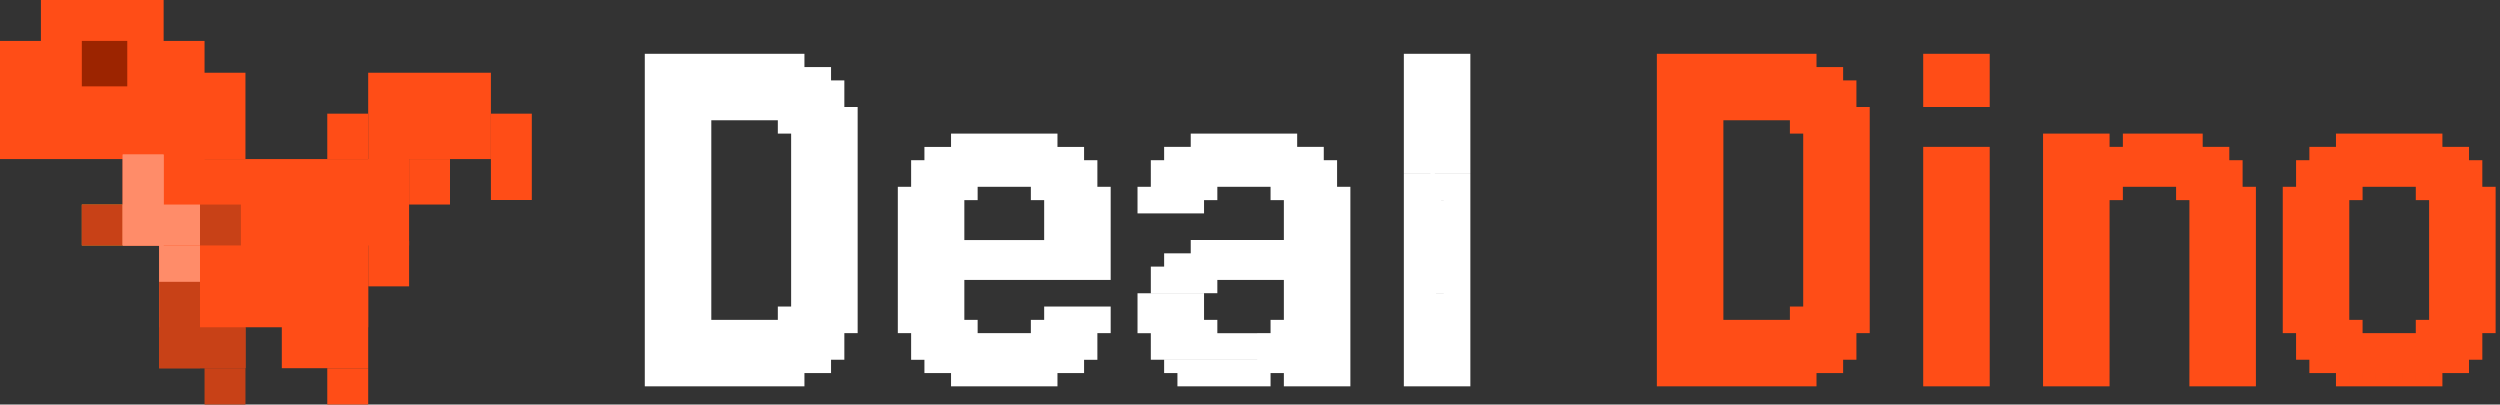 <svg xmlns="http://www.w3.org/2000/svg" width="550" height="89" fill="none"><rect width="100%" height="100%" fill="#333333" stroke="none"/><path fill="#FF4D17" d="M0 9h45v26H0zm27 26h63v19H27zm8 19h46v18H35zm46-38h27v19H81z"/><path fill="#FF4D17" d="M9 0h27v18H9z"/><path fill="#FF4D17" d="M27 16h27v19H27zm8 47h19v18H35zm27 0h19v18H62z"/><path fill="#C84117" d="M45 81h9v8h-9z"/><path fill="#FF4D17" d="M72 81h9v8h-9zm0-56h9v10h-9zm18 10h9v10h-9zm18-10h9v19h-9z"/><path fill="#FF9417" d="M18 45h9v9h-9z"/><path fill="#FF4D17" d="M81 53h9v10h-9z"/><path fill="#C84117" d="M18 45h9v9h-9zm26 0h9v9h-9z"/><path fill="#FF8C69" d="M27 34h9v20h-9z"/><path fill="#FF8C69" d="M27 34h9v20h-9zm8 20h9v20h-9z"/><path fill="#FF8C69" d="M27 54v-9h17v9z"/><path fill="#9C2400" d="M18 9h10v10H18z"/><path fill="#C84117" d="M35 62h9v19h-9z"/><path fill="#C84117" d="M35 72h19v9H35z"/><path fill="#fff" d="M144.78 82.073V85h-2.926v-2.927h2.926Zm0-2.927v2.927h-2.926v-2.927h2.926Zm0-2.927v2.927h-2.926V76.22h2.926Zm0-2.926v2.926h-2.926v-2.926h2.926Zm0-2.927v2.927h-2.926v-2.927h2.926Zm0-2.927v2.927h-2.926v-2.927h2.926Zm0-2.927v2.927h-2.926v-2.927h2.926Zm0-2.927v2.927h-2.926v-2.927h2.926Zm0-2.927v2.927h-2.926v-2.927h2.926Zm0-2.926v2.926h-2.926v-2.926h2.926Zm0-2.927v2.927h-2.926v-2.927h2.926Zm0-2.927v2.927h-2.926v-2.927h2.926Zm0-2.927v2.927h-2.926v-2.927h2.926Zm0-2.927v2.927h-2.926v-2.927h2.926Zm0-2.926v2.926h-2.926v-2.926h2.926Zm2.927 0v2.926h-2.927v-2.926h2.927Zm0 2.926v2.927h-2.927v-2.927h2.927Zm0 2.927v2.927h-2.927v-2.927h2.927Zm0 2.927v2.927h-2.927v-2.927h2.927Zm0 2.927v2.927h-2.927v-2.927h2.927Zm0 2.927v2.926h-2.927v-2.926h2.927Zm0 2.926v2.927h-2.927v-2.927h2.927Zm2.927 2.927v2.927h-2.927v-2.927h2.927Zm0 2.927v2.927h-2.927v-2.927h2.927Zm0 2.927v2.927h-2.927v-2.927h2.927Zm0 2.927v2.927h-2.927v-2.927h2.927Zm0 2.927v2.926h-2.927v-2.926h2.927Zm0 2.926v2.927h-2.927V76.22h2.927Zm0 2.927v2.927h-2.927v-2.927h2.927Zm0 2.927V85h-2.927v-2.927h2.927Zm2.927 0V85h-2.927v-2.927h2.927Zm2.927 0V85h-2.927v-2.927h2.927Zm0-2.927v2.927h-2.927v-2.927h2.927Zm0-2.927v2.927h-2.927V76.22h2.927Zm0-2.926v2.926h-2.927v-2.926h2.927Zm0-2.927v2.927h-2.927v-2.927h2.927Zm0-2.927v2.927h-2.927v-2.927h2.927Zm0-2.927v2.927h-2.927v-2.927h2.927Zm0-2.927v2.927h-2.927v-2.927h2.927Zm-2.927 0v2.927h-2.927v-2.927h2.927Zm0-2.927v2.927h-2.927v-2.927h2.927Zm0 5.854v2.927h-2.927v-2.927h2.927Zm0 2.927v2.927h-2.927v-2.927h2.927Zm0 2.927v2.927h-2.927v-2.927h2.927Zm0 2.927v2.926h-2.927v-2.926h2.927Zm0 2.926v2.927h-2.927V76.22h2.927Zm0 2.927v2.927h-2.927v-2.927h2.927Zm-5.854 2.927V85h-2.927v-2.927h2.927Zm0-2.927v2.927h-2.927v-2.927h2.927Zm0-2.927v2.927h-2.927V76.22h2.927Zm0-2.926v2.926h-2.927v-2.926h2.927Zm0-2.927v2.927h-2.927v-2.927h2.927Zm0-2.927v2.927h-2.927v-2.927h2.927Zm0-2.927v2.927h-2.927v-2.927h2.927Zm0-2.927v2.927h-2.927v-2.927h2.927ZM144.78 11.83v2.927h-2.926V11.83h2.926Zm0 2.927v2.927h-2.926v-2.927h2.926Zm0 2.927v2.927h-2.926v-2.927h2.926Zm0 2.927v2.927h-2.926V20.61h2.926Zm0 2.927v2.926h-2.926v-2.926h2.926Zm0 2.926v2.927h-2.926v-2.927h2.926Zm0 2.927v2.927h-2.926V29.39h2.926Zm0 2.927v2.927h-2.926v-2.927h2.926Zm0 2.927v2.927h-2.926v-2.927h2.926Zm0 2.927v2.927h-2.926V38.17h2.926Zm8.781-26.342v2.927h-2.927V11.83h2.927Zm0 2.927v2.927h-2.927v-2.927h2.927Zm0 2.927v2.927h-2.927v-2.927h2.927Zm0 2.927v2.927h-2.927V20.61h2.927Zm0 2.927v2.926h-2.927v-2.926h2.927Zm0 2.926v2.927h-2.927v-2.927h2.927Zm0 5.854v2.927h-2.927v-2.927h2.927Zm0 2.927v2.927h-2.927v-2.927h2.927Zm0 2.927v2.927h-2.927V38.17h2.927Zm0 2.927v2.926h-2.927v-2.926h2.927Zm0 2.926v2.927h-2.927v-2.927h2.927Zm0 2.927v2.927h-2.927v-2.927h2.927Zm0 2.927v2.927h-2.927v-2.927h2.927Zm2.927 2.927v2.927h-2.927v-2.927h2.927Zm0 2.927v2.926h-2.927v-2.926h2.927Zm0 2.926v2.927h-2.927v-2.927h2.927Zm0-8.78v2.927h-2.927v-2.927h2.927Zm0-2.927v2.927h-2.927v-2.927h2.927Zm0-2.927v2.927h-2.927v-2.927h2.927Zm0-2.926v2.926h-2.927v-2.926h2.927Zm0-2.927v2.927h-2.927V38.17h2.927Zm0-2.927v2.927h-2.927v-2.927h2.927Zm0-2.927v2.927h-2.927v-2.927h2.927Zm0-2.927v2.927h-2.927V29.39h2.927Zm0-2.927v2.927h-2.927v-2.927h2.927Zm0-2.926v2.926h-2.927v-2.926h2.927Zm-2.927 5.853v2.927h-2.927V29.39h2.927Zm2.927-8.78v2.927h-2.927V20.61h2.927Zm0-2.927v2.927h-2.927v-2.927h2.927Zm0-2.927v2.927h-2.927v-2.927h2.927Zm0-2.927v2.927h-2.927V11.83h2.927Zm-5.854 0v2.927h-2.927V11.83h2.927Zm-2.927 0v2.927h-2.927V11.83h2.927Zm0 2.927v2.927h-2.927v-2.927h2.927Zm2.927 0v2.927h-2.927v-2.927h2.927Zm0 2.927v2.927h-2.927v-2.927h2.927Zm0 2.927v2.927h-2.927V20.61h2.927Zm0 2.927v2.926h-2.927v-2.926h2.927Zm0 2.926v2.927h-2.927v-2.927h2.927Zm0 2.927v2.927h-2.927V29.39h2.927Zm0 2.927v2.927h-2.927v-2.927h2.927Zm-2.927 2.927v2.927h-2.927v-2.927h2.927Zm0 2.927v2.927h-2.927V38.17h2.927Zm0-5.854v2.927h-2.927v-2.927h2.927Zm0-2.927v2.927h-2.927V29.39h2.927Zm0-2.927v2.927h-2.927v-2.927h2.927Zm0-2.926v2.926h-2.927v-2.926h2.927Zm0-2.927v2.927h-2.927V20.61h2.927Zm0-2.927v2.927h-2.927v-2.927h2.927Zm2.927 17.56v2.928h-2.927v-2.927h2.927Zm0 2.928v2.927h-2.927V38.17h2.927Zm0 2.927v2.926h-2.927v-2.926h2.927Zm0 2.926v2.927h-2.927v-2.927h2.927Zm0 2.927v2.927h-2.927v-2.927h2.927Zm0 2.927v2.927h-2.927v-2.927h2.927Zm0 2.927v2.927h-2.927v-2.927h2.927Zm0 2.927v2.926h-2.927v-2.926h2.927Zm0 2.926v2.927h-2.927v-2.927h2.927Zm2.927-2.926v2.926h-2.927v-2.926h2.927Zm0-2.927v2.927h-2.927v-2.927h2.927Zm5.854-40.976v2.927h-2.927V11.83h2.927Zm2.926 0v2.927h-2.926V11.83h2.926Zm0 2.927v2.927h-2.926v-2.927h2.926Zm-2.926 0v2.927h-2.927v-2.927h2.927Zm0 2.927v2.927h-2.927v-2.927h2.927Zm2.926 0v2.927h-2.926v-2.927h2.926Zm0 2.927v2.927h-2.926V20.61h2.926Zm-2.926 0v2.927h-2.927V20.61h2.927Zm0 2.927v2.926h-2.927v-2.926h2.927Zm2.926 0v2.926h-2.926v-2.926h2.926Zm-2.926 58.536V85h-2.927v-2.927h2.927Zm2.926 0V85h-2.926v-2.927h2.926Zm0-2.927v2.927h-2.926v-2.927h2.926Zm0-2.927v2.927h-2.926V76.22h2.926Zm0-2.926v2.926h-2.926v-2.926h2.926Zm0-2.927v2.927h-2.926v-2.927h2.926Zm-2.926 0v2.927h-2.927v-2.927h2.927Zm0 2.927v2.926h-2.927v-2.926h2.927Zm0 2.926v2.927h-2.927V76.22h2.927Zm0 2.927v2.927h-2.927v-2.927h2.927Zm17.561-43.902v2.927h-2.927v-2.927h2.927Zm0-2.927v2.927h-2.927v-2.927h2.927Zm0-2.927v2.927h-2.927V29.39h2.927Zm-2.927-2.927v2.927h-2.927v-2.927h2.927Zm-2.927-2.926v2.926h-2.927v-2.926h2.927Zm-2.927 0v2.926h-2.927v-2.926h2.927Zm-2.927 0v2.926h-2.927v-2.926h2.927Zm0-11.708v2.927h-2.927V11.83h2.927Zm2.927 0v2.927h-2.927V11.83h2.927Zm2.927 0v2.927h-2.927V11.83h2.927Zm2.927 0v2.927h-2.927V11.83h2.927Zm0 2.927v2.927h-2.927v-2.927h2.927Zm0 2.927v2.927h-2.927v-2.927h2.927Zm0 2.927v2.927h-2.927V20.61h2.927Zm-2.927 0v2.927h-2.927V20.61h2.927Zm0-2.927v2.927h-2.927v-2.927h2.927Zm-2.927 0v2.927h-2.927v-2.927h2.927Zm-2.927 0v2.927h-2.927v-2.927h2.927Zm0-2.927v2.927h-2.927v-2.927h2.927Zm2.927 0v2.927h-2.927v-2.927h2.927Zm2.927 0v2.927h-2.927v-2.927h2.927Zm-5.854 5.854v2.927h-2.927V20.61h2.927Zm2.927 0v2.927h-2.927V20.61h2.927Zm5.854 2.927v2.926h-2.927v-2.926h2.927Zm2.927 2.926v2.927h-2.927v-2.927h2.927Zm0-2.926v2.926h-2.927v-2.926h2.927Zm0-2.927v2.927h-2.927V20.61h2.927Zm0-2.927v2.927h-2.927v-2.927h2.927Zm0-2.927v2.927h-2.927v-2.927h2.927Zm0-2.927v2.927h-2.927V11.83h2.927Zm0 26.342v2.927h-2.927V38.17h2.927Zm0 2.927v2.926h-2.927v-2.926h2.927Zm0 2.926v2.927h-2.927v-2.927h2.927Zm0 2.927v2.927h-2.927v-2.927h2.927Zm0 2.927v2.927h-2.927v-2.927h2.927Zm0 2.927v2.927h-2.927v-2.927h2.927Zm0 5.853v2.927h-2.927v-2.927h2.927Zm0-2.926v2.926h-2.927v-2.926h2.927Zm0 5.853v2.927h-2.927v-2.927h2.927Zm0 2.927v2.927h-2.927v-2.927h2.927Zm-11.708 5.854v2.927h-2.927v-2.927h2.927Zm2.927 0v2.927h-2.927v-2.927h2.927Zm2.927 0v2.927h-2.927v-2.927h2.927Zm2.927-2.927v2.927h-2.927V67.44h2.927Zm2.927 0v2.927h-2.927V67.44h2.927Zm0 2.927v2.927h-2.927v-2.927h2.927Zm-2.927 0v2.927h-2.927v-2.927h2.927Zm2.927 2.927v2.926h-2.927v-2.926h2.927Zm0 2.926v2.927h-2.927V76.22h2.927Zm0 2.927v2.927h-2.927v-2.927h2.927Zm0 2.927V85h-2.927v-2.927h2.927Zm-2.927 0V85h-2.927v-2.927h2.927Zm0-2.927v2.927h-2.927v-2.927h2.927Zm-2.927 0v2.927h-2.927v-2.927h2.927Zm-2.927 2.927V85h-2.927v-2.927h2.927Zm-2.927 0V85h-2.927v-2.927h2.927Zm5.854 0V85h-2.927v-2.927h2.927Zm-2.927-2.927v2.927h-2.927v-2.927h2.927Zm-2.927 0v2.927h-2.927v-2.927h2.927Zm0-2.927v2.927h-2.927V76.22h2.927Zm2.927 0v2.927h-2.927V76.22h2.927Zm2.927 0v2.927h-2.927V76.22h2.927Zm2.927 0v2.927h-2.927V76.22h2.927Zm0-2.926v2.926h-2.927v-2.926h2.927Zm-2.927 0v2.926h-2.927v-2.926h2.927Zm-2.927 0v2.926h-2.927v-2.926h2.927Zm-2.927 0v2.926h-2.927v-2.926h2.927Zm14.634-58.537v2.927h-2.926v-2.927h2.926Zm2.927 0v2.927h-2.927v-2.927h2.927Zm0 2.927v2.927h-2.927v-2.927h2.927Zm2.927 0v2.927h-2.927v-2.927h2.927Zm0 2.927v2.927h-2.927V20.61h2.927Zm0 2.927v2.926h-2.927v-2.926h2.927Zm2.927 0v2.926h-2.927v-2.926h2.927Zm0 2.926v2.927h-2.927v-2.927h2.927Zm0 2.927v2.927h-2.927V29.39h2.927Zm0 2.927v2.927h-2.927v-2.927h2.927Zm0 2.927v2.927h-2.927v-2.927h2.927Zm0 2.927v2.927h-2.927V38.17h2.927Zm0 2.927v2.926h-2.927v-2.926h2.927Zm-2.927 2.926v2.927h-2.927v-2.927h2.927Zm-2.927 2.927v2.927h-2.927v-2.927h2.927Zm2.927 2.927v2.927h-2.927v-2.927h2.927Zm2.927 2.927v2.927h-2.927v-2.927h2.927Zm-8.781 26.341v2.927h-2.926v-2.927h2.926Zm2.927 0v2.927h-2.927v-2.927h2.927Zm2.927-2.927v2.927h-2.927V76.22h2.927Zm2.927-5.853v2.927h-2.927v-2.927h2.927Zm-5.854 5.853v2.927h-2.927V76.22h2.927Zm0-2.926v2.926h-2.927v-2.926h2.927Zm2.927 0v2.926h-2.927v-2.926h2.927Zm2.927-5.854v2.927h-2.927V67.44h2.927Zm0-2.927v2.927h-2.927v-2.927h2.927Zm0-2.927v2.927h-2.927v-2.927h2.927Zm0-2.927v2.927h-2.927v-2.927h2.927Zm0-2.926v2.926h-2.927v-2.926h2.927Zm-8.781-5.854v2.927h-2.926v-2.927h2.926Zm2.927 0v2.927h-2.927v-2.927h2.927Zm0 2.927v2.927h-2.927v-2.927h2.927Zm-2.927 0v2.927h-2.926v-2.927h2.926Zm5.854 0v2.927h-2.927v-2.927h2.927Zm0 2.927v2.926h-2.927v-2.926h2.927Zm0 2.926v2.927h-2.927v-2.927h2.927Zm0 2.927v2.927h-2.927v-2.927h2.927Zm0 2.927v2.927h-2.927v-2.927h2.927Zm0 2.927v2.927h-2.927V67.44h2.927Zm0 2.927v2.927h-2.927v-2.927h2.927Zm-2.927 0v2.927h-2.927v-2.927h2.927Zm0-2.927v2.927h-2.927V67.44h2.927Zm0-2.927v2.927h-2.927v-2.927h2.927Zm0-2.927v2.927h-2.927v-2.927h2.927Zm0-2.927v2.927h-2.927v-2.927h2.927Zm0-2.926v2.926h-2.927v-2.926h2.927Zm-2.927 0v2.926h-2.926v-2.926h2.926Zm0 2.926v2.927h-2.926v-2.927h2.926Zm0 2.927v2.927h-2.926v-2.927h2.926Zm0 2.927v2.927h-2.926v-2.927h2.926Zm0 2.927v2.927h-2.926V67.44h2.926Zm0 2.927v2.927h-2.926v-2.927h2.926Zm0 2.927v2.926h-2.926v-2.926h2.926Zm0 2.926v2.927h-2.926V76.22h2.926Zm0-58.536v2.927h-2.926v-2.927h2.926Zm0 2.927v2.927h-2.926V20.61h2.926Zm0 2.927v2.926h-2.926v-2.926h2.926Zm0 2.926v2.927h-2.926v-2.927h2.926Zm0 2.927v2.927h-2.926V29.39h2.926Zm0 2.927v2.927h-2.926v-2.927h2.926Zm0 2.927v2.927h-2.926v-2.927h2.926Zm0 2.927v2.927h-2.926V38.17h2.926Zm0 2.927v2.926h-2.926v-2.926h2.926Zm0 2.926v2.927h-2.926v-2.927h2.926Zm0 2.927v2.927h-2.926v-2.927h2.926Zm2.927-2.927v2.927h-2.927v-2.927h2.927Zm0-2.926v2.926h-2.927v-2.926h2.927Zm0-2.927v2.927h-2.927V38.17h2.927Zm0-2.927v2.927h-2.927v-2.927h2.927Zm0-2.927v2.927h-2.927v-2.927h2.927Zm0-2.927v2.927h-2.927V29.39h2.927Zm0-2.927v2.927h-2.927v-2.927h2.927Zm0-2.926v2.926h-2.927v-2.926h2.927Zm0-2.927v2.927h-2.927V20.61h2.927Zm2.927 5.853v2.927h-2.927v-2.927h2.927Zm0 2.927v2.927h-2.927V29.39h2.927Zm0 2.927v2.927h-2.927v-2.927h2.927Zm0 2.927v2.927h-2.927v-2.927h2.927Zm0 2.927v2.927h-2.927V38.17h2.927Zm0 2.927v2.926h-2.927v-2.926h2.927Zm2.927 2.926v2.927h-2.927v-2.927h2.927Zm0 2.927v2.927h-2.927v-2.927h2.927Zm0 2.927v2.927h-2.927v-2.927h2.927Zm-2.927-2.927v2.927h-2.927v-2.927h2.927Zm46.887 0v2.927h-2.927v-2.927h2.927Zm2.926 0v2.927h-2.926v-2.927h2.926Zm2.927 0v2.927h-2.927v-2.927h2.927Zm2.927 0v2.927h-2.927v-2.927h2.927Zm2.927 0v2.927h-2.927v-2.927h2.927Zm0-2.927v2.927h-2.927v-2.927h2.927Zm0-2.926v2.926h-2.927v-2.926h2.927Zm-2.927 0v2.926h-2.927v-2.926h2.927Zm-2.927 0v2.926h-2.927v-2.926h2.927Zm-2.927 0v2.926h-2.926v-2.926h2.926Zm0 2.926v2.927h-2.926v-2.927h2.926Zm-2.926 0v2.927h-2.927v-2.927h2.927Zm5.853 0v2.927h-2.927v-2.927h2.927Zm2.927 0v2.927h-2.927v-2.927h2.927Zm-8.78-2.926v2.926h-2.927v-2.926h2.927Zm-2.927 0v2.926h-2.927v-2.926h2.927Zm0-2.927v2.927h-2.927V38.17h2.927Zm2.927 0v2.927h-2.927V38.17h2.927Zm2.926 0v2.927h-2.926V38.17h2.926Zm2.927 0v2.927h-2.927V38.17h2.927Zm2.927 0v2.927h-2.927V38.17h2.927Zm0-2.927v2.927h-2.927v-2.927h2.927Zm-2.927 0v2.927h-2.927v-2.927h2.927Zm-2.927 0v2.927h-2.926v-2.927h2.926Zm-2.926 0v2.927h-2.927v-2.927h2.927Zm-2.927 0v2.927h-2.927v-2.927h2.927Zm5.853-2.927v2.927h-2.926v-2.927h2.926Zm2.927 0v2.927h-2.927v-2.927h2.927Zm-5.853 0v2.927h-2.927v-2.927h2.927Zm0-2.927v2.927h-2.927V29.39h2.927Zm-2.927 0v2.927h-2.927V29.39h2.927Zm0 2.927v2.927h-2.927v-2.927h2.927Zm-2.927 0v2.927h-2.927v-2.927h2.927Zm0-2.927v2.927h-2.927V29.39h2.927Zm0 5.854v2.927h-2.927v-2.927h2.927Zm-2.927 0v2.927h-2.927v-2.927h2.927Zm0 2.927v2.927h-2.927V38.17h2.927Zm2.927 0v2.927h-2.927V38.17h2.927Zm-5.854 0v2.927h-2.927V38.17h2.927Zm0-2.927v2.927h-2.927v-2.927h2.927Zm0-2.927v2.927h-2.927v-2.927h2.927Zm0-2.927v2.927h-2.927V29.39h2.927Zm2.927 0v2.927h-2.927V29.39h2.927Zm0 2.927v2.927h-2.927v-2.927h2.927Zm-5.854-2.927v2.927h-2.926V29.39h2.926Zm-2.926 0v2.927h-2.927V29.39h2.927Zm-2.927 0v2.927h-2.927V29.39h2.927Zm0 2.927v2.927h-2.927v-2.927h2.927Zm0 2.927v2.927h-2.927v-2.927h2.927Zm0 2.927v2.927h-2.927V38.17h2.927Zm2.927 0v2.927h-2.927V38.17h2.927Zm2.926 0v2.927h-2.926V38.17h2.926Zm0-2.927v2.927h-2.926v-2.927h2.926Zm0-2.927v2.927h-2.926v-2.927h2.926Zm-2.926 0v2.927h-2.927v-2.927h2.927Zm0 2.927v2.927h-2.927v-2.927h2.927Zm-5.854 0v2.927h-2.927v-2.927h2.927Zm0-2.927v2.927h-2.927v-2.927h2.927Zm-2.927 0v2.927h-2.927v-2.927h2.927Zm0 2.927v2.927h-2.927v-2.927h2.927Zm-2.927 0v2.927h-2.927v-2.927h2.927Zm0 2.927v2.927h-2.927V38.17h2.927Zm0 2.927v2.926h-2.927v-2.926h2.927Zm2.927 0v2.926h-2.927v-2.926h2.927Zm0-2.927v2.927h-2.927V38.17h2.927Zm2.927 0v2.927h-2.927V38.17h2.927Zm0 2.927v2.926h-2.927v-2.926h2.927Zm2.927 0v2.926h-2.927v-2.926h2.927Zm2.927 0v2.926h-2.927v-2.926h2.927Zm-14.635 0v2.926h-2.926v-2.926h2.926Zm0 2.926v2.927h-2.926v-2.927h2.926Zm0 2.927v2.927h-2.926v-2.927h2.926Zm0 2.927v2.927h-2.926v-2.927h2.926Zm0 2.927v2.927h-2.926v-2.927h2.926Zm0 2.927v2.926h-2.926v-2.926h2.926Zm0 2.926v2.927h-2.926v-2.927h2.926Zm0 2.927v2.927h-2.926v-2.927h2.926Zm0 2.927v2.927h-2.926v-2.927h2.926Zm0 2.927v2.927h-2.926V67.44h2.926Zm2.927 0v2.927h-2.927V67.44h2.927Zm0 2.927v2.927h-2.927v-2.927h2.927Zm-2.927 0v2.927h-2.926v-2.927h2.926Zm5.854 0v2.927h-2.927v-2.927h2.927Zm2.927 0v2.927h-2.927v-2.927h2.927Zm2.927 0v2.927h-2.927v-2.927h2.927Zm2.927 0v2.927h-2.927v-2.927h2.927Zm-2.927-2.927v2.927h-2.927V67.44h2.927Zm0-2.927v2.927h-2.927v-2.927h2.927Zm0-2.927v2.927h-2.927v-2.927h2.927Zm0-2.927v2.927h-2.927v-2.927h2.927Zm0-2.926v2.926h-2.927v-2.926h2.927Zm0-2.927v2.927h-2.927v-2.927h2.927Zm0-2.927v2.927h-2.927v-2.927h2.927Zm0-2.927v2.927h-2.927v-2.927h2.927Zm0-2.927v2.927h-2.927v-2.927h2.927Zm-2.927 0v2.927h-2.927v-2.927h2.927Zm-2.927 0v2.927h-2.927v-2.927h2.927Zm-2.927 0v2.927h-2.927v-2.927h2.927Zm0 2.927v2.927h-2.927v-2.927h2.927Zm0 2.927v2.927h-2.927v-2.927h2.927Zm0 2.927v2.927h-2.927v-2.927h2.927Zm0 2.927v2.926h-2.927v-2.926h2.927Zm0 2.926v2.927h-2.927v-2.927h2.927Zm0 2.927v2.927h-2.927v-2.927h2.927Zm0 2.927v2.927h-2.927v-2.927h2.927Zm2.927 2.927v2.927h-2.927V67.44h2.927Zm2.927 0v2.927h-2.927V67.44h2.927Zm0-2.927v2.927h-2.927v-2.927h2.927Zm0-2.927v2.927h-2.927v-2.927h2.927Zm0-2.927v2.927h-2.927v-2.927h2.927Zm0-2.926v2.926h-2.927v-2.926h2.927Zm-2.927 0v2.926h-2.927v-2.926h2.927Zm0-2.927v2.927h-2.927v-2.927h2.927Zm0-2.927v2.927h-2.927v-2.927h2.927Zm0-2.927v2.927h-2.927v-2.927h2.927Zm2.927 0v2.927h-2.927v-2.927h2.927Zm0 2.927v2.927h-2.927v-2.927h2.927Zm0 2.927v2.927h-2.927v-2.927h2.927Zm-2.927 8.78v2.927h-2.927v-2.927h2.927Zm0 2.927v2.927h-2.927v-2.927h2.927Zm0-5.854v2.927h-2.927v-2.927h2.927Zm26.342 8.781v2.927h-2.927V67.44h2.927Zm2.926 0v2.927h-2.926V67.44h2.926Zm2.927 0v2.927h-2.927V67.44h2.927Zm2.927 0v2.927h-2.927V67.44h2.927Zm2.927 0v2.927h-2.927V67.44h2.927Zm0 2.927v2.927h-2.927v-2.927h2.927Zm-2.927 0v2.927h-2.927v-2.927h2.927Zm-2.927 0v2.927h-2.927v-2.927h2.927Zm-2.927 0v2.927h-2.926v-2.927h2.926Zm-2.926 0v2.927h-2.927v-2.927h2.927Zm-2.927 0v2.927h-2.927v-2.927h2.927Zm0 2.927v2.926h-2.927v-2.926h2.927Zm2.927 0v2.926h-2.927v-2.926h2.927Zm2.926 0v2.926h-2.926v-2.926h2.926Zm2.927 0v2.926h-2.927v-2.926h2.927Zm0 2.926v2.927h-2.927V76.22h2.927Zm2.927 0v2.927h-2.927V76.22h2.927Zm0-2.926v2.926h-2.927v-2.926h2.927Zm-2.927 5.853v2.927h-2.927v-2.927h2.927Zm-2.927 0v2.927h-2.926v-2.927h2.926Zm0-2.927v2.927h-2.926V76.22h2.926Zm-2.926 0v2.927h-2.927V76.22h2.927Zm0 2.927v2.927h-2.927v-2.927h2.927Zm0 2.927V85h-2.927v-2.927h2.927Zm-2.927 0V85h-2.927v-2.927h2.927Zm-2.927 0V85h-2.927v-2.927h2.927Zm-2.927 0V85h-2.927v-2.927h2.927Zm-2.927 0V85h-2.927v-2.927h2.927Zm-2.927 0V85h-2.926v-2.927h2.926Zm-2.926 0V85h-2.927v-2.927h2.927Zm-2.927 0V85h-2.927v-2.927h2.927Zm2.927-2.927v2.927h-2.927v-2.927h2.927Zm2.926 0v2.927h-2.926v-2.927h2.926Zm2.927 0v2.927h-2.927v-2.927h2.927Zm2.927 0v2.927h-2.927v-2.927h2.927Zm2.927 0v2.927h-2.927v-2.927h2.927Zm2.927 0v2.927h-2.927v-2.927h2.927Zm0-2.927v2.927h-2.927V76.22h2.927Zm-2.927 0v2.927h-2.927V76.22h2.927Zm-2.927 0v2.927h-2.927V76.22h2.927Zm-2.927 0v2.927h-2.927V76.22h2.927Zm-2.927 0v2.927h-2.926V76.22h2.926Zm-2.926 0v2.927h-2.927V76.22h2.927Zm-2.927 2.927v2.927h-2.927v-2.927h2.927Zm-2.927 0v2.927h-2.927v-2.927h2.927Zm-2.927 0v2.927h-2.927v-2.927h2.927Zm0-2.927v2.927h-2.927V76.22h2.927Zm-2.927 0v2.927h-2.927V76.22h2.927Zm0-2.926v2.926h-2.927v-2.926h2.927Zm2.927 0v2.926h-2.927v-2.926h2.927Zm2.927 0v2.926h-2.927v-2.926h2.927Zm2.927 0v2.926h-2.927v-2.926h2.927Zm2.927 0v2.926h-2.927v-2.926h2.927Zm2.926 0v2.926h-2.926v-2.926h2.926Zm2.927 0v2.926h-2.927v-2.926h2.927Zm2.927 0v2.926h-2.927v-2.926h2.927Zm2.927 0v2.926h-2.927v-2.926h2.927Zm-14.634 2.926v2.927h-2.927V76.22h2.927Zm-2.927 0v2.927h-2.927V76.22h2.927Zm35.122-26.34v2.926h-2.927v-2.927h2.927Zm-2.927 0v2.926h-2.927v-2.927h2.927Zm-2.927 0v2.926h-2.927v-2.927h2.927Zm-2.927 0v2.926h-2.926v-2.927h2.926Zm-2.926 0v2.926h-2.927v-2.927h2.927Zm11.707 2.926v2.927h-2.927v-2.927h2.927Zm-5.854 0v2.927h-2.927v-2.927h2.927Zm-2.927 0v2.927h-2.926v-2.927h2.926Zm-5.853 0v2.927h-2.927v-2.927h2.927Zm-2.927 0v2.927h-2.927v-2.927h2.927Zm-2.927 0v2.927h-2.927v-2.927h2.927Zm-2.927 0v2.927h-2.927v-2.927h2.927Zm-2.927 0v2.927h-2.926v-2.927h2.926Zm-2.926 0v2.927h-2.927v-2.927h2.927Zm17.561 0v2.927h-2.927v-2.927h2.927Zm8.78 0v2.927h-2.927v-2.927h2.927Zm2.927 2.927v2.926h-2.927v-2.926h2.927Zm-2.927 0v2.926h-2.927v-2.926h2.927Zm-2.927 0v2.926h-2.927v-2.926h2.927Zm-2.927 0v2.926h-2.926v-2.926h2.926Zm-2.926 0v2.926h-2.927v-2.926h2.927Zm-2.927 0v2.926h-2.927v-2.926h2.927Zm-2.927 0v2.926h-2.927v-2.926h2.927Zm-2.927 0v2.926h-2.927v-2.926h2.927Zm-2.927 0v2.926h-2.927v-2.926h2.927Zm-2.927 0v2.926h-2.926v-2.926h2.926Zm-2.926 0v2.926h-2.927v-2.926h2.927Zm0 2.926v2.927h-2.927v-2.927h2.927Zm2.926 0v2.927h-2.926v-2.927h2.926Zm2.927 0v2.927h-2.927v-2.927h2.927Zm5.854 0v2.927h-2.927v-2.927h2.927Zm2.927 0v2.927h-2.927v-2.927h2.927Zm2.927 0v2.927h-2.927v-2.927h2.927Zm2.926 0v2.927h-2.926v-2.927h2.926Zm2.927 0v2.927h-2.927v-2.927h2.927Zm2.927 0v2.927h-2.927v-2.927h2.927Zm2.927 0v2.927h-2.927v-2.927h2.927Zm-20.488 0v2.927h-2.927v-2.927h2.927Zm38.1 8.781v-2.927h2.927v2.927h-2.927Zm-2.927 0v-2.927h2.927v2.927h-2.927Zm-2.926 0v-2.927h2.926v2.927h-2.926Zm-2.927 0v-2.927h2.927v2.927h-2.927Zm-2.927 0v-2.927h2.927v2.927h-2.927Zm0 2.927V67.44h2.927v2.927h-2.927Zm0 2.927v-2.927h2.927v2.927h-2.927Zm2.927 0v-2.927h2.927v2.927h-2.927Zm2.927 0v-2.927h2.926v2.927h-2.926Zm2.926 0v-2.927h2.927v2.927h-2.927Zm0-2.927V67.44h2.927v2.927h-2.927Zm2.927 0V67.44h2.927v2.927h-2.927Zm-5.853 0V67.44h2.926v2.927h-2.926Zm-2.927 0V67.44h2.927v2.927h-2.927Zm8.78 2.927v-2.927h2.927v2.927h-2.927Zm2.927 0v-2.927h2.927v2.927h-2.927Zm0 2.926v-2.926h2.927v2.926h-2.927Zm-2.927 0v-2.926h2.927v2.926h-2.927Zm-2.927 0v-2.926h2.927v2.926h-2.927Zm-2.926 0v-2.926h2.926v2.926h-2.926Zm-2.927 0v-2.926h2.927v2.926h-2.927Zm0 2.927V76.22h2.927v2.927h-2.927Zm2.927 0V76.22h2.926v2.927h-2.926Zm2.926 0V76.22h2.927v2.927h-2.927Zm2.927 0V76.22h2.927v2.927h-2.927Zm2.927 0V76.22h2.927v2.927h-2.927Zm-5.854 2.927v-2.927h2.927v2.927h-2.927Zm-2.926 0v-2.927h2.926v2.927h-2.926Zm5.853 0v-2.927h2.927v2.927h-2.927Zm0 2.927v-2.927h2.927V85h-2.927Zm2.927 0v-2.927h2.927V85h-2.927Zm0-2.927v-2.927h2.927v2.927h-2.927Zm2.927 0v-2.927h2.927v2.927h-2.927Zm0 2.927v-2.927h2.927V85h-2.927Zm0-5.854V76.22h2.927v2.927h-2.927Zm2.927 0V76.22h2.927v2.927h-2.927Zm0-2.927v-2.926h2.927v2.926h-2.927Zm-2.927 0v-2.926h2.927v2.926h-2.927Zm5.854 0v-2.926h2.926v2.926h-2.926Zm0 2.927V76.22h2.926v2.927h-2.926Zm0 2.927v-2.927h2.926v2.927h-2.926Zm0 2.927v-2.927h2.926V85h-2.926Zm-2.927 0v-2.927h2.927V85h-2.927Zm0-2.927v-2.927h2.927v2.927h-2.927ZM276.596 85v-2.927h2.927V85h-2.927Zm5.854-2.927v-2.927h2.927v2.927h-2.927Zm0-2.927V76.22h2.927v2.927h-2.927Zm0-2.927v-2.926h2.927v2.926h-2.927Zm-2.927 0v-2.926h2.927v2.926h-2.927Zm-2.927 0v-2.926h2.927v2.926h-2.927Zm0 2.927V76.22h2.927v2.927h-2.927Zm0 2.927v-2.927h2.927v2.927h-2.927Zm2.927 0v-2.927h2.927v2.927h-2.927Zm0-2.927V76.22h2.927v2.927h-2.927Zm5.854 0V76.22h2.927v2.927h-2.927Zm0 2.927v-2.927h2.927v2.927h-2.927Zm2.927 0v-2.927h2.927v2.927h-2.927Zm0-2.927V76.22h2.927v2.927h-2.927Zm2.927 0V76.22h2.926v2.927h-2.926Zm0-2.927v-2.926h2.926v2.926h-2.926Zm0-2.926v-2.927h2.926v2.927h-2.926Zm-2.927 0v-2.927h2.927v2.927h-2.927Zm0 2.926v-2.926h2.927v2.926h-2.927Zm-2.927 0v-2.926h2.927v2.926h-2.927Zm0-2.926v-2.927h2.927v2.927h-2.927Zm-2.927 0v-2.927h2.927v2.927h-2.927Zm11.707 0v-2.927h2.927v2.927h-2.927Zm0-2.927v-2.927h2.927v2.927h-2.927Zm0-2.927v-2.927h2.927v2.927h-2.927Zm0-2.927v-2.927h2.927v2.927h-2.927Zm0-2.927v-2.927h2.927v2.927h-2.927Zm0-2.927v-2.926h2.927v2.926h-2.927Zm0-2.926v-2.927h2.927v2.927h-2.927Zm0-2.927v-2.927h2.927v2.927h-2.927Zm0-2.927v-2.927h2.927v2.927h-2.927Zm0-2.927v-2.927h2.927v2.927h-2.927Zm-2.926 0v-2.927h2.926v2.927h-2.926Zm0-2.927v-2.926h2.926v2.926h-2.926Zm2.926 0v-2.926h2.927v2.926h-2.927Zm-5.853 0v-2.926h2.927v2.926h-2.927Zm-2.927 0v-2.926h2.927v2.926h-2.927Zm-2.927 0v-2.926h2.927v2.926h-2.927Zm-2.927 0v-2.926h2.927v2.926h-2.927Zm2.927 2.927v-2.927h2.927v2.927h-2.927Zm0 2.927v-2.927h2.927v2.927h-2.927Zm0 2.927v-2.927h2.927v2.927h-2.927Zm0 2.927v-2.927h2.927v2.927h-2.927Zm0 2.926v-2.926h2.927v2.926h-2.927Zm0 2.927v-2.927h2.927v2.927h-2.927Zm0 2.927v-2.927h2.927v2.927h-2.927Zm0 2.927v-2.927h2.927v2.927h-2.927Zm0 2.927v-2.927h2.927v2.927h-2.927Zm2.927 0v-2.927h2.927v2.927h-2.927Zm2.927 0v-2.927h2.927v2.927h-2.927Zm2.927 0v-2.927h2.926v2.927h-2.926Zm0-2.927v-2.927h2.926v2.927h-2.926Zm0-2.927v-2.927h2.926v2.927h-2.926Zm0-2.927v-2.927h2.926v2.927h-2.926Zm0-2.927v-2.926h2.926v2.926h-2.926Zm0-2.926v-2.927h2.926v2.927h-2.926Zm0-2.927v-2.927h2.926v2.927h-2.926Zm0-2.927v-2.927h2.926v2.927h-2.926Zm-2.927-2.927v-2.927h2.927v2.927h-2.927Zm-2.927 0v-2.927h2.927v2.927h-2.927Zm0 2.927v-2.927h2.927v2.927h-2.927Zm0 2.927v-2.927h2.927v2.927h-2.927Zm0 2.927v-2.927h2.927v2.927h-2.927Zm0 2.926v-2.926h2.927v2.926h-2.927Zm2.927 0v-2.926h2.927v2.926h-2.927Zm0 2.927v-2.927h2.927v2.927h-2.927Zm0 2.927v-2.927h2.927v2.927h-2.927Zm0 2.927v-2.927h2.927v2.927h-2.927Zm-2.927 0v-2.927h2.927v2.927h-2.927Zm0-2.927v-2.927h2.927v2.927h-2.927Zm0-2.927v-2.927h2.927v2.927h-2.927Zm2.927-8.78v-2.927h2.927v2.927h-2.927Zm0-2.927v-2.927h2.927v2.927h-2.927Zm0 5.854v-2.927h2.927v2.927h-2.927Zm-26.342-8.78v-2.928h2.927v2.927h-2.927Zm-2.927 0v-2.928h2.927v2.927h-2.927Zm-2.926 0v-2.928h2.926v2.927h-2.926Zm-2.927 0v-2.928h2.927v2.927h-2.927Zm-2.927 0v-2.928h2.927v2.927h-2.927Zm0-2.928v-2.926h2.927v2.926h-2.927Zm2.927 0v-2.926h2.927v2.926h-2.927Zm2.927 0v-2.926h2.926v2.926h-2.926Zm2.926 0v-2.926h2.927v2.926h-2.927Zm2.927 0v-2.926h2.927v2.926h-2.927Zm2.927 0v-2.926h2.927v2.926h-2.927Zm0-2.926V38.17h2.927v2.927h-2.927Zm-2.927 0V38.17h2.927v2.927h-2.927Zm-2.927 0V38.17h2.927v2.927h-2.927Zm-2.926 0V38.17h2.926v2.927h-2.926Zm0-2.927v-2.927h2.926v2.927h-2.926Zm-2.927 0v-2.927h2.927v2.927h-2.927Zm0 2.927V38.17h2.927v2.927h-2.927Zm2.927-5.854v-2.927h2.926v2.927h-2.926Zm2.926 0v-2.927h2.927v2.927h-2.927Zm0 2.927v-2.927h2.927v2.927h-2.927Zm2.927 0v-2.927h2.927v2.927h-2.927Zm0-2.927v-2.927h2.927v2.927h-2.927Zm0-2.927V29.39h2.927v2.927h-2.927Zm2.927 0V29.39h2.927v2.927h-2.927Zm2.927 0V29.39h2.927v2.927h-2.927Zm2.927 0V29.39h2.927v2.927h-2.927Zm2.927 0V29.39h2.926v2.927h-2.926Zm2.926 0V29.39h2.927v2.927h-2.927Zm2.927 0V29.39h2.927v2.927h-2.927Zm2.927 0V29.39h2.927v2.927h-2.927Zm-2.927 2.927v-2.927h2.927v2.927h-2.927Zm-2.927 0v-2.927h2.927v2.927h-2.927Zm-2.926 0v-2.927h2.926v2.927h-2.926Zm-2.927 0v-2.927h2.927v2.927h-2.927Zm-2.927 0v-2.927h2.927v2.927h-2.927Zm-2.927 0v-2.927h2.927v2.927h-2.927Zm0 2.927v-2.927h2.927v2.927h-2.927Zm2.927 0v-2.927h2.927v2.927h-2.927Zm2.927 0v-2.927h2.927v2.927h-2.927Zm2.927 0v-2.927h2.926v2.927h-2.926Zm2.926 0v-2.927h2.927v2.927h-2.927Zm2.927 0v-2.927h2.927v2.927h-2.927Zm2.927-2.927v-2.927h2.927v2.927h-2.927Zm2.927 0v-2.927h2.927v2.927h-2.927Zm2.927 0v-2.927h2.927v2.927h-2.927Zm0 2.927v-2.927h2.927v2.927h-2.927Zm2.927 0v-2.927h2.926v2.927h-2.926Zm0 2.927V38.17h2.926v2.927h-2.926Zm-2.927 0V38.17h2.927v2.927h-2.927Zm-2.927 0V38.17h2.927v2.927h-2.927Zm-2.927 0V38.17h2.927v2.927h-2.927Zm-2.927 0V38.17h2.927v2.927h-2.927Zm-2.927 0V38.17h2.927v2.927h-2.927Zm-2.926 0V38.17h2.926v2.927h-2.926Zm-2.927 0V38.17h2.927v2.927h-2.927Zm-2.927 0V38.17h2.927v2.927h-2.927Zm14.634-2.927v-2.927h2.927v2.927h-2.927Zm2.927 0v-2.927h2.927v2.927h-2.927Zm-32.195 26.341v-2.927h2.927v2.927h-2.927Zm2.927 0v-2.927h2.926v2.927h-2.926Zm2.926 0v-2.927h2.927v2.927h-2.927Zm2.927 0v-2.927h2.927v2.927h-2.927Zm-5.853-2.927v-2.927h2.926v2.927h-2.926Zm2.926 0v-2.927h2.927v2.927h-2.927Zm5.854 0v-2.927h2.927v2.927h-2.927Zm2.927 0v-2.927h2.927v2.927h-2.927Zm2.927 0v-2.927h2.927v2.927h-2.927Zm2.927 0v-2.927h2.926v2.927h-2.926Zm2.926 0v-2.927h2.927v2.927h-2.927Zm2.927 0v-2.927h2.927v2.927h-2.927Zm-17.561 0v-2.927h2.927v2.927h-2.927Zm-8.78 0v-2.927h2.927v2.927h-2.927Zm2.927-2.927v-2.926h2.926v2.926h-2.926Zm2.926 0v-2.926h2.927v2.926h-2.927Zm2.927 0v-2.926h2.927v2.926h-2.927Zm2.927 0v-2.926h2.927v2.926h-2.927Zm2.927 0v-2.926h2.927v2.926h-2.927Zm2.927 0v-2.926h2.927v2.926h-2.927Zm2.927 0v-2.926h2.926v2.926h-2.926Zm2.926 0v-2.926h2.927v2.926h-2.927Zm2.927 0v-2.926h2.927v2.926h-2.927Zm0-2.926v-2.927h2.927v2.927h-2.927Zm-2.927 0v-2.927h2.927v2.927h-2.927Zm-2.926 0v-2.927h2.926v2.927h-2.926Zm-5.854 0v-2.927h2.927v2.927h-2.927Zm-2.927 0v-2.927h2.927v2.927h-2.927Zm-2.927 0v-2.927h2.927v2.927h-2.927Zm8.781 0v-2.927h2.927v2.927h-2.927Zm26.341 17.56v2.927h-2.927v-2.926h2.927Zm0 2.927v2.927h-2.927V76.22h2.927Zm0 2.927v2.927h-2.927v-2.927h2.927Zm0 2.927V85h-2.927v-2.927h2.927Zm-2.927 0V85h-2.926v-2.927h2.926Zm0-2.927v2.927h-2.926v-2.927h2.926Zm-2.926 2.927V85h-2.927v-2.927h2.927Zm-2.927 0V85h-2.927v-2.927h2.927Zm-2.927 0V85h-2.927v-2.927h2.927Zm-2.927-11.707v2.927h-2.927v-2.927h2.927Zm-20.488 11.707V85h-2.927v-2.927h2.927Zm5.854-20.488v2.927h-2.927v-2.927h2.927Zm43.957 20.488V85h-2.927v-2.927h2.927Zm0-2.927v2.927h-2.927v-2.927h2.927Zm0-2.927v2.927h-2.927V76.22h2.927Zm0-2.926v2.926h-2.927v-2.926h2.927Zm0-2.927v2.927h-2.927v-2.927h2.927Zm0-2.927v2.927h-2.927v-2.927h2.927Zm0-2.927v2.927h-2.927v-2.927h2.927Zm0-2.927v2.927h-2.927v-2.927h2.927Zm0-2.927v2.927h-2.927v-2.927h2.927Zm0-2.926v2.926h-2.927v-2.926h2.927Zm0-2.927v2.927h-2.927v-2.927h2.927Zm0-2.927v2.927h-2.927v-2.927h2.927Zm0-2.927v2.927h-2.927v-2.927h2.927Zm0-2.927v2.927h-2.927v-2.927h2.927Zm0-2.926v2.926h-2.927v-2.926h2.927Zm2.927 0v2.926h-2.927v-2.926h2.927Zm0 2.926v2.927h-2.927v-2.927h2.927Zm0 2.927v2.927h-2.927v-2.927h2.927Zm0 2.927v2.927h-2.927v-2.927h2.927Zm0 2.927v2.927h-2.927v-2.927h2.927Zm0 2.927v2.926h-2.927v-2.926h2.927Zm0 2.926v2.927h-2.927v-2.927h2.927Zm2.926 2.927v2.927H314.7v-2.927h2.926Zm0 2.927v2.927H314.7v-2.927h2.926Zm0 2.927v2.927H314.7v-2.927h2.926Zm0 2.927v2.927H314.7v-2.927h2.926Zm0 2.927v2.926H314.7v-2.926h2.926Zm0 2.926v2.927H314.7V76.22h2.926Zm0 2.927v2.927H314.7v-2.927h2.926Zm0 2.927V85H314.7v-2.927h2.926Zm2.927 0V85h-2.927v-2.927h2.927Zm2.927 0V85h-2.927v-2.927h2.927Zm0-2.927v2.927h-2.927v-2.927h2.927Zm0-2.927v2.927h-2.927V76.22h2.927Zm0-2.926v2.926h-2.927v-2.926h2.927Zm0-2.927v2.927h-2.927v-2.927h2.927Zm0-2.927v2.927h-2.927v-2.927h2.927Zm0-2.927v2.927h-2.927v-2.927h2.927Zm0-2.927v2.927h-2.927v-2.927h2.927Zm-2.927 0v2.927h-2.927v-2.927h2.927Zm0-2.927v2.927h-2.927v-2.927h2.927Zm0 5.854v2.927h-2.927v-2.927h2.927Zm0 2.927v2.927h-2.927v-2.927h2.927Zm0 2.927v2.927h-2.927v-2.927h2.927Zm0 2.927v2.926h-2.927v-2.926h2.927Zm0 2.926v2.927h-2.927V76.22h2.927Zm0 2.927v2.927h-2.927v-2.927h2.927Zm-5.853 2.927V85h-2.927v-2.927h2.927Zm0-2.927v2.927h-2.927v-2.927h2.927Zm0-2.927v2.927h-2.927V76.22h2.927Zm0-2.926v2.926h-2.927v-2.926h2.927Zm0-2.927v2.927h-2.927v-2.927h2.927Zm0-2.927v2.927h-2.927v-2.927h2.927Zm0-2.927v2.927h-2.927v-2.927h2.927Zm0-2.927v2.927h-2.927v-2.927h2.927Zm-2.927-49.756v2.927h-2.927V11.83h2.927Zm0 2.927v2.927h-2.927v-2.927h2.927Zm0 2.927v2.927h-2.927v-2.927h2.927Zm0 2.927v2.927h-2.927V20.61h2.927Zm0 2.927v2.926h-2.927v-2.926h2.927Zm0 2.926v2.927h-2.927v-2.927h2.927Zm0 2.927v2.927h-2.927V29.39h2.927Zm0 2.927v2.927h-2.927v-2.927h2.927Zm0 2.927v2.927h-2.927v-2.927h2.927Zm0 2.927v2.927h-2.927V38.17h2.927Zm8.78-26.342v2.927h-2.927V11.83h2.927Zm0 2.927v2.927h-2.927v-2.927h2.927Zm0 2.927v2.927h-2.927v-2.927h2.927Zm0 2.927v2.927h-2.927V20.61h2.927Zm0 2.927v2.926h-2.927v-2.926h2.927Zm0 2.926v2.927h-2.927v-2.927h2.927Zm0 5.854v2.927h-2.927v-2.927h2.927Zm0 2.927v2.927h-2.927v-2.927h2.927Zm0 2.927v2.927h-2.927V38.17h2.927Zm0 2.927v2.926h-2.927v-2.926h2.927Zm0 2.926v2.927h-2.927v-2.927h2.927Zm0 2.927v2.927h-2.927v-2.927h2.927Zm0 2.927v2.927h-2.927v-2.927h2.927Zm2.927 2.927v2.927h-2.927v-2.927h2.927Zm0 2.927v2.926h-2.927v-2.926h2.927Zm0 2.926v2.927h-2.927v-2.927h2.927Zm0-8.78v2.927h-2.927v-2.927h2.927Zm0-2.927v2.927h-2.927v-2.927h2.927Zm0-2.927v2.927h-2.927v-2.927h2.927Zm0-2.926v2.926h-2.927v-2.926h2.927Zm0-2.927v2.927h-2.927V38.17h2.927Zm0-2.927v2.927h-2.927v-2.927h2.927Zm0-2.927v2.927h-2.927v-2.927h2.927Zm0-2.927v2.927h-2.927V29.39h2.927Zm0-2.927v2.927h-2.927v-2.927h2.927Zm0-2.926v2.926h-2.927v-2.926h2.927Zm-2.927 5.853v2.927h-2.927V29.39h2.927Zm2.927-8.78v2.927h-2.927V20.61h2.927Zm0-2.927v2.927h-2.927v-2.927h2.927Zm0-2.927v2.927h-2.927v-2.927h2.927Zm0-2.927v2.927h-2.927V11.83h2.927Zm-5.854 0v2.927H314.7V11.83h2.926Zm-2.926 0v2.927h-2.927V11.83h2.927Zm0 2.927v2.927h-2.927v-2.927h2.927Zm2.926 0v2.927H314.7v-2.927h2.926Zm0 2.927v2.927H314.7v-2.927h2.926Zm0 2.927v2.927H314.7V20.61h2.926Zm0 2.927v2.926H314.7v-2.926h2.926Zm0 2.926v2.927H314.7v-2.927h2.926Zm0 2.927v2.927H314.7V29.39h2.926Zm0 2.927v2.927H314.7v-2.927h2.926Zm-2.926 2.927v2.927h-2.927v-2.927h2.927Zm0 2.927v2.927h-2.927V38.17h2.927Zm0-5.854v2.927h-2.927v-2.927h2.927Zm0-2.927v2.927h-2.927V29.39h2.927Zm0-2.927v2.927h-2.927v-2.927h2.927Zm0-2.926v2.926h-2.927v-2.926h2.927Zm0-2.927v2.927h-2.927V20.61h2.927Zm0-2.927v2.927h-2.927v-2.927h2.927Zm2.926 17.56v2.928H314.7v-2.927h2.926Zm0 2.928v2.927H314.7V38.17h2.926Zm0 2.927v2.926H314.7v-2.926h2.926Zm0 2.926v2.927H314.7v-2.927h2.926Zm0 2.927v2.927H314.7v-2.927h2.926Zm0 2.927v2.927H314.7v-2.927h2.926Zm0 2.927v2.927H314.7v-2.927h2.926Zm0 2.927v2.926H314.7v-2.926h2.926Zm0 2.926v2.927H314.7v-2.927h2.926Zm2.927-2.926v2.926h-2.927v-2.926h2.927Zm0-2.927v2.927h-2.927v-2.927h2.927Z"/><path fill="#FF4D17" d="M367.437 82.073V85h-2.927v-2.927h2.927Zm0-2.927v2.927h-2.927v-2.927h2.927Zm0-2.927v2.927h-2.927V76.22h2.927Zm0-2.926v2.926h-2.927v-2.926h2.927Zm0-2.927v2.927h-2.927v-2.927h2.927Zm0-2.927v2.927h-2.927v-2.927h2.927Zm0-2.927v2.927h-2.927v-2.927h2.927Zm0-2.927v2.927h-2.927v-2.927h2.927Zm0-2.927v2.927h-2.927v-2.927h2.927Zm0-2.926v2.926h-2.927v-2.926h2.927Zm0-2.927v2.927h-2.927v-2.927h2.927Zm0-2.927v2.927h-2.927v-2.927h2.927Zm0-2.927v2.927h-2.927v-2.927h2.927Zm0-2.927v2.927h-2.927v-2.927h2.927Zm0-2.926v2.926h-2.927v-2.926h2.927Zm2.927 0v2.926h-2.927v-2.926h2.927Zm0 2.926v2.927h-2.927v-2.927h2.927Zm0 2.927v2.927h-2.927v-2.927h2.927Zm0 2.927v2.927h-2.927v-2.927h2.927Zm0 2.927v2.927h-2.927v-2.927h2.927Zm0 2.927v2.926h-2.927v-2.926h2.927Zm0 2.926v2.927h-2.927v-2.927h2.927Zm2.926 2.927v2.927h-2.926v-2.927h2.926Zm0 2.927v2.927h-2.926v-2.927h2.926Zm0 2.927v2.927h-2.926v-2.927h2.926Zm0 2.927v2.927h-2.926v-2.927h2.926Zm0 2.927v2.926h-2.926v-2.926h2.926Zm0 2.926v2.927h-2.926V76.22h2.926Zm0 2.927v2.927h-2.926v-2.927h2.926Zm0 2.927V85h-2.926v-2.927h2.926Zm2.927 0V85h-2.927v-2.927h2.927Zm2.927 0V85h-2.927v-2.927h2.927Zm0-2.927v2.927h-2.927v-2.927h2.927Zm0-2.927v2.927h-2.927V76.22h2.927Zm0-2.926v2.926h-2.927v-2.926h2.927Zm0-2.927v2.927h-2.927v-2.927h2.927Zm0-2.927v2.927h-2.927v-2.927h2.927Zm0-2.927v2.927h-2.927v-2.927h2.927Zm0-2.927v2.927h-2.927v-2.927h2.927Zm-2.927 0v2.927h-2.927v-2.927h2.927Zm0-2.927v2.927h-2.927v-2.927h2.927Zm0 5.854v2.927h-2.927v-2.927h2.927Zm0 2.927v2.927h-2.927v-2.927h2.927Zm0 2.927v2.927h-2.927v-2.927h2.927Zm0 2.927v2.926h-2.927v-2.926h2.927Zm0 2.926v2.927h-2.927V76.22h2.927Zm0 2.927v2.927h-2.927v-2.927h2.927Zm-5.853 2.927V85h-2.927v-2.927h2.927Zm0-2.927v2.927h-2.927v-2.927h2.927Zm0-2.927v2.927h-2.927V76.22h2.927Zm0-2.926v2.926h-2.927v-2.926h2.927Zm0-2.927v2.927h-2.927v-2.927h2.927Zm0-2.927v2.927h-2.927v-2.927h2.927Zm0-2.927v2.927h-2.927v-2.927h2.927Zm0-2.927v2.927h-2.927v-2.927h2.927Zm-2.927-49.756v2.927h-2.927V11.83h2.927Zm0 2.927v2.927h-2.927v-2.927h2.927Zm0 2.927v2.927h-2.927v-2.927h2.927Zm0 2.927v2.927h-2.927V20.61h2.927Zm0 2.927v2.926h-2.927v-2.926h2.927Zm0 2.926v2.927h-2.927v-2.927h2.927Zm0 2.927v2.927h-2.927V29.39h2.927Zm0 2.927v2.927h-2.927v-2.927h2.927Zm0 2.927v2.927h-2.927v-2.927h2.927Zm0 2.927v2.927h-2.927V38.17h2.927Zm8.78-26.342v2.927h-2.927V11.83h2.927Zm0 2.927v2.927h-2.927v-2.927h2.927Zm0 2.927v2.927h-2.927v-2.927h2.927Zm0 2.927v2.927h-2.927V20.61h2.927Zm0 2.927v2.926h-2.927v-2.926h2.927Zm0 2.926v2.927h-2.927v-2.927h2.927Zm0 5.854v2.927h-2.927v-2.927h2.927Zm0 2.927v2.927h-2.927v-2.927h2.927Zm0 2.927v2.927h-2.927V38.17h2.927Zm0 2.927v2.926h-2.927v-2.926h2.927Zm0 2.926v2.927h-2.927v-2.927h2.927Zm0 2.927v2.927h-2.927v-2.927h2.927Zm0 2.927v2.927h-2.927v-2.927h2.927Zm2.927 2.927v2.927h-2.927v-2.927h2.927Zm0 2.927v2.926h-2.927v-2.926h2.927Zm0 2.926v2.927h-2.927v-2.927h2.927Zm0-8.78v2.927h-2.927v-2.927h2.927Zm0-2.927v2.927h-2.927v-2.927h2.927Zm0-2.927v2.927h-2.927v-2.927h2.927Zm0-2.926v2.926h-2.927v-2.926h2.927Zm0-2.927v2.927h-2.927V38.17h2.927Zm0-2.927v2.927h-2.927v-2.927h2.927Zm0-2.927v2.927h-2.927v-2.927h2.927Zm0-2.927v2.927h-2.927V29.39h2.927Zm0-2.927v2.927h-2.927v-2.927h2.927Zm0-2.926v2.926h-2.927v-2.926h2.927Zm-2.927 5.853v2.927h-2.927V29.39h2.927Zm2.927-8.78v2.927h-2.927V20.61h2.927Zm0-2.927v2.927h-2.927v-2.927h2.927Zm0-2.927v2.927h-2.927v-2.927h2.927Zm0-2.927v2.927h-2.927V11.83h2.927Zm-5.854 0v2.927h-2.926V11.83h2.926Zm-2.926 0v2.927h-2.927V11.83h2.927Zm0 2.927v2.927h-2.927v-2.927h2.927Zm2.926 0v2.927h-2.926v-2.927h2.926Zm0 2.927v2.927h-2.926v-2.927h2.926Zm0 2.927v2.927h-2.926V20.61h2.926Zm0 2.927v2.926h-2.926v-2.926h2.926Zm0 2.926v2.927h-2.926v-2.927h2.926Zm0 2.927v2.927h-2.926V29.39h2.926Zm0 2.927v2.927h-2.926v-2.927h2.926Zm-2.926 2.927v2.927h-2.927v-2.927h2.927Zm0 2.927v2.927h-2.927V38.17h2.927Zm0-5.854v2.927h-2.927v-2.927h2.927Zm0-2.927v2.927h-2.927V29.39h2.927Zm0-2.927v2.927h-2.927v-2.927h2.927Zm0-2.926v2.926h-2.927v-2.926h2.927Zm0-2.927v2.927h-2.927V20.61h2.927Zm0-2.927v2.927h-2.927v-2.927h2.927Zm2.926 17.56v2.928h-2.926v-2.927h2.926Zm0 2.928v2.927h-2.926V38.17h2.926Zm0 2.927v2.926h-2.926v-2.926h2.926Zm0 2.926v2.927h-2.926v-2.927h2.926Zm0 2.927v2.927h-2.926v-2.927h2.926Zm0 2.927v2.927h-2.926v-2.927h2.926Zm0 2.927v2.927h-2.926v-2.927h2.926Zm0 2.927v2.926h-2.926v-2.926h2.926Zm0 2.926v2.927h-2.926v-2.927h2.926Zm2.927-2.926v2.926h-2.927v-2.926h2.927Zm0-2.927v2.927h-2.927v-2.927h2.927Zm5.854-40.976v2.927h-2.927V11.83h2.927Zm2.927 0v2.927h-2.927V11.83h2.927Zm0 2.927v2.927h-2.927v-2.927h2.927Zm-2.927 0v2.927h-2.927v-2.927h2.927Zm0 2.927v2.927h-2.927v-2.927h2.927Zm2.927 0v2.927h-2.927v-2.927h2.927Zm0 2.927v2.927h-2.927V20.61h2.927Zm-2.927 0v2.927h-2.927V20.61h2.927Zm0 2.927v2.926h-2.927v-2.926h2.927Zm2.927 0v2.926h-2.927v-2.926h2.927Zm-2.927 58.536V85h-2.927v-2.927h2.927Zm2.927 0V85h-2.927v-2.927h2.927Zm0-2.927v2.927h-2.927v-2.927h2.927Zm0-2.927v2.927h-2.927V76.22h2.927Zm0-2.926v2.926h-2.927v-2.926h2.927Zm0-2.927v2.927h-2.927v-2.927h2.927Zm-2.927 0v2.927h-2.927v-2.927h2.927Zm0 2.927v2.926h-2.927v-2.926h2.927Zm0 2.926v2.927h-2.927V76.22h2.927Zm0 2.927v2.927h-2.927v-2.927h2.927Zm17.561-43.902v2.927h-2.927v-2.927h2.927Zm0-2.927v2.927h-2.927v-2.927h2.927Zm0-2.927v2.927h-2.927V29.39h2.927Zm-2.927-2.927v2.927h-2.927v-2.927h2.927Zm-2.927-2.926v2.926h-2.927v-2.926h2.927Zm-2.927 0v2.926h-2.926v-2.926h2.926Zm-2.926 0v2.926h-2.927v-2.926h2.927Zm0-11.708v2.927h-2.927V11.83h2.927Zm2.926 0v2.927h-2.926V11.83h2.926Zm2.927 0v2.927h-2.927V11.83h2.927Zm2.927 0v2.927h-2.927V11.83h2.927Zm0 2.927v2.927h-2.927v-2.927h2.927Zm0 2.927v2.927h-2.927v-2.927h2.927Zm0 2.927v2.927h-2.927V20.61h2.927Zm-2.927 0v2.927h-2.927V20.61h2.927Zm0-2.927v2.927h-2.927v-2.927h2.927Zm-2.927 0v2.927h-2.926v-2.927h2.926Zm-2.926 0v2.927h-2.927v-2.927h2.927Zm0-2.927v2.927h-2.927v-2.927h2.927Zm2.926 0v2.927h-2.926v-2.927h2.926Zm2.927 0v2.927h-2.927v-2.927h2.927Zm-5.853 5.854v2.927h-2.927V20.61h2.927Zm2.926 0v2.927h-2.926V20.61h2.926Zm5.854 2.927v2.926h-2.927v-2.926h2.927Zm2.927 2.926v2.927h-2.927v-2.927h2.927Zm0-2.926v2.926h-2.927v-2.926h2.927Zm0-2.927v2.927h-2.927V20.61h2.927Zm0-2.927v2.927h-2.927v-2.927h2.927Zm0-2.927v2.927h-2.927v-2.927h2.927Zm0-2.927v2.927h-2.927V11.83h2.927Zm0 26.342v2.927h-2.927V38.17h2.927Zm0 2.927v2.926h-2.927v-2.926h2.927Zm0 2.926v2.927h-2.927v-2.927h2.927Zm0 2.927v2.927h-2.927v-2.927h2.927Zm0 2.927v2.927h-2.927v-2.927h2.927Zm0 2.927v2.927h-2.927v-2.927h2.927Zm0 5.853v2.927h-2.927v-2.927h2.927Zm0-2.926v2.926h-2.927v-2.926h2.927Zm0 5.853v2.927h-2.927v-2.927h2.927Zm0 2.927v2.927h-2.927v-2.927h2.927Zm-11.707 5.854v2.927h-2.927v-2.927h2.927Zm2.926 0v2.927h-2.926v-2.927h2.926Zm2.927 0v2.927h-2.927v-2.927h2.927Zm2.927-2.927v2.927h-2.927v-2.927h2.927Zm2.927 0v2.927h-2.927v-2.927h2.927Zm0 2.927v2.927h-2.927v-2.927h2.927Zm-2.927 0v2.927h-2.927v-2.927h2.927Zm2.927 2.927v2.926h-2.927v-2.926h2.927Zm0 2.926v2.927h-2.927V76.22h2.927Zm0 2.927v2.927h-2.927v-2.927h2.927Zm0 2.927V85h-2.927v-2.927h2.927Zm-2.927 0V85h-2.927v-2.927h2.927Zm0-2.927v2.927h-2.927v-2.927h2.927Zm-2.927 0v2.927h-2.927v-2.927h2.927Zm-2.927 2.927V85h-2.926v-2.927h2.926Zm-2.926 0V85h-2.927v-2.927h2.927Zm5.853 0V85h-2.927v-2.927h2.927Zm-2.927-2.927v2.927h-2.926v-2.927h2.926Zm-2.926 0v2.927h-2.927v-2.927h2.927Zm0-2.927v2.927h-2.927V76.22h2.927Zm2.926 0v2.927h-2.926V76.22h2.926Zm2.927 0v2.927h-2.927V76.22h2.927Zm2.927 0v2.927h-2.927V76.22h2.927Zm0-2.926v2.926h-2.927v-2.926h2.927Zm-2.927 0v2.926h-2.927v-2.926h2.927Zm-2.927 0v2.926h-2.926v-2.926h2.926Zm-2.926 0v2.926h-2.927v-2.926h2.927Zm14.634-58.537v2.927h-2.927v-2.927h2.927Zm2.927 0v2.927h-2.927v-2.927h2.927Zm0 2.927v2.927h-2.927v-2.927h2.927Zm2.926 0v2.927h-2.926v-2.927h2.926Zm0 2.927v2.927h-2.926V20.61h2.926Zm0 2.927v2.926h-2.926v-2.926h2.926Zm2.927 0v2.926h-2.927v-2.926h2.927Zm0 2.926v2.927h-2.927v-2.927h2.927Zm0 2.927v2.927h-2.927V29.39h2.927Zm0 2.927v2.927h-2.927v-2.927h2.927Zm0 2.927v2.927h-2.927v-2.927h2.927Zm0 2.927v2.927h-2.927V38.17h2.927Zm0 2.927v2.926h-2.927v-2.926h2.927Zm-2.927 2.926v2.927h-2.926v-2.927h2.926Zm-2.926 2.927v2.927h-2.927v-2.927h2.927Zm2.926 2.927v2.927h-2.926v-2.927h2.926Zm2.927 2.927v2.927h-2.927v-2.927h2.927Zm-8.78 26.341v2.927h-2.927v-2.927h2.927Zm2.927 0v2.927h-2.927v-2.927h2.927Zm2.926-2.927v2.927h-2.926V76.22h2.926Zm2.927-5.853v2.927h-2.927v-2.927h2.927Zm-5.853 5.853v2.927h-2.927V76.22h2.927Zm0-2.926v2.926h-2.927v-2.926h2.927Zm2.926 0v2.926h-2.926v-2.926h2.926Zm2.927-5.854v2.927h-2.927v-2.927h2.927Zm0-2.927v2.927h-2.927v-2.927h2.927Zm0-2.927v2.927h-2.927v-2.927h2.927Zm0-2.927v2.927h-2.927v-2.927h2.927Zm0-2.926v2.926h-2.927v-2.926h2.927Zm-8.78-5.854v2.927h-2.927v-2.927h2.927Zm2.927 0v2.927h-2.927v-2.927h2.927Zm0 2.927v2.927h-2.927v-2.927h2.927Zm-2.927 0v2.927h-2.927v-2.927h2.927Zm5.853 0v2.927h-2.926v-2.927h2.926Zm0 2.927v2.926h-2.926v-2.926h2.926Zm0 2.926v2.927h-2.926v-2.927h2.926Zm0 2.927v2.927h-2.926v-2.927h2.926Zm0 2.927v2.927h-2.926v-2.927h2.926Zm0 2.927v2.927h-2.926v-2.927h2.926Zm0 2.927v2.927h-2.926v-2.927h2.926Zm-2.926 0v2.927h-2.927v-2.927h2.927Zm0-2.927v2.927h-2.927v-2.927h2.927Zm0-2.927v2.927h-2.927v-2.927h2.927Zm0-2.927v2.927h-2.927v-2.927h2.927Zm0-2.927v2.927h-2.927v-2.927h2.927Zm0-2.926v2.926h-2.927v-2.926h2.927Zm-2.927 0v2.926h-2.927v-2.926h2.927Zm0 2.926v2.927h-2.927v-2.927h2.927Zm0 2.927v2.927h-2.927v-2.927h2.927Zm0 2.927v2.927h-2.927v-2.927h2.927Zm0 2.927v2.927h-2.927v-2.927h2.927Zm0 2.927v2.927h-2.927v-2.927h2.927Zm0 2.927v2.926h-2.927v-2.926h2.927Zm0 2.926v2.927h-2.927V76.22h2.927Zm0-58.536v2.927h-2.927v-2.927h2.927Zm0 2.927v2.927h-2.927V20.61h2.927Zm0 2.927v2.926h-2.927v-2.926h2.927Zm0 2.926v2.927h-2.927v-2.927h2.927Zm0 2.927v2.927h-2.927V29.39h2.927Zm0 2.927v2.927h-2.927v-2.927h2.927Zm0 2.927v2.927h-2.927v-2.927h2.927Zm0 2.927v2.927h-2.927V38.17h2.927Zm0 2.927v2.926h-2.927v-2.926h2.927Zm0 2.926v2.927h-2.927v-2.927h2.927Zm0 2.927v2.927h-2.927v-2.927h2.927Zm2.927-2.927v2.927h-2.927v-2.927h2.927Zm0-2.926v2.926h-2.927v-2.926h2.927Zm0-2.927v2.927h-2.927V38.17h2.927Zm0-2.927v2.927h-2.927v-2.927h2.927Zm0-2.927v2.927h-2.927v-2.927h2.927Zm0-2.927v2.927h-2.927V29.39h2.927Zm0-2.927v2.927h-2.927v-2.927h2.927Zm0-2.926v2.926h-2.927v-2.926h2.927Zm0-2.927v2.927h-2.927V20.61h2.927Zm2.926 5.853v2.927h-2.926v-2.927h2.926Zm0 2.927v2.927h-2.926V29.39h2.926Zm0 2.927v2.927h-2.926v-2.927h2.926Zm0 2.927v2.927h-2.926v-2.927h2.926Zm0 2.927v2.927h-2.926V38.17h2.926Zm0 2.927v2.926h-2.926v-2.926h2.926Zm2.927 2.926v2.927h-2.927v-2.927h2.927Zm0 2.927v2.927h-2.927v-2.927h2.927Zm0 2.927v2.927h-2.927v-2.927h2.927Zm-2.927-2.927v2.927h-2.926v-2.927h2.926ZM426.03 11.83v2.927h-2.926V11.83h2.926Zm0 2.927v2.927h-2.926v-2.927h2.926Zm0 2.927v2.927h-2.926v-2.927h2.926Zm8.781-5.854v2.927h-2.927V11.83h2.927Zm0 2.927v2.927h-2.927v-2.927h2.927Zm0 2.927v2.927h-2.927v-2.927h2.927Zm2.927 0v2.927h-2.927v-2.927h2.927Zm0-2.927v2.927h-2.927v-2.927h2.927Zm0-2.927v2.927h-2.927V11.83h2.927Zm-5.854 0v2.927h-2.927V11.83h2.927Zm-2.927 0v2.927h-2.927V11.83h2.927Zm0 2.927v2.927h-2.927v-2.927h2.927Zm2.927 0v2.927h-2.927v-2.927h2.927Zm0 2.927v2.927h-2.927v-2.927h2.927Zm-2.927 0v2.927h-2.927v-2.927h2.927Zm-2.927 2.927v2.927h-2.926V20.61h2.926Zm2.927 0v2.927h-2.927V20.61h2.927Zm2.927 0v2.927h-2.927V20.61h2.927Zm2.927 0v2.927h-2.927V20.61h2.927Zm2.927 0v2.927h-2.927V20.61h2.927ZM426.03 82.073V85h-2.926v-2.927h2.926Zm0-2.927v2.927h-2.926v-2.927h2.926Zm0-2.927v2.927h-2.926V76.22h2.926Zm0-2.926v2.926h-2.926v-2.926h2.926Zm0-2.927v2.927h-2.926v-2.927h2.926Zm0-2.927v2.927h-2.926v-2.927h2.926Zm0-2.927v2.927h-2.926v-2.927h2.926Zm0-2.927v2.927h-2.926v-2.927h2.926Zm0-2.927v2.927h-2.926v-2.927h2.926Zm0-2.926v2.926h-2.926v-2.926h2.926Zm0-2.927v2.927h-2.926v-2.927h2.926Zm0-2.927v2.927h-2.926v-2.927h2.926Zm0-2.927v2.927h-2.926v-2.927h2.926Zm0-2.927v2.927h-2.926v-2.927h2.926Zm0-2.926v2.926h-2.926v-2.926h2.926Zm2.927 0v2.926h-2.927v-2.926h2.927Zm0 2.926v2.927h-2.927v-2.927h2.927Zm0 2.927v2.927h-2.927v-2.927h2.927Zm0 2.927v2.927h-2.927v-2.927h2.927Zm0 2.927v2.927h-2.927v-2.927h2.927Zm0 2.927v2.926h-2.927v-2.926h2.927Zm0 2.926v2.927h-2.927v-2.927h2.927Zm2.927 2.927v2.927h-2.927v-2.927h2.927Zm0 2.927v2.927h-2.927v-2.927h2.927Zm0 2.927v2.927h-2.927v-2.927h2.927Zm0 2.927v2.927h-2.927v-2.927h2.927Zm0 2.927v2.926h-2.927v-2.926h2.927Zm0 2.926v2.927h-2.927V76.22h2.927Zm0 2.927v2.927h-2.927v-2.927h2.927Zm0 2.927V85h-2.927v-2.927h2.927Zm2.927 0V85h-2.927v-2.927h2.927Zm2.927 0V85h-2.927v-2.927h2.927Zm0-2.927v2.927h-2.927v-2.927h2.927Zm0-2.927v2.927h-2.927V76.22h2.927Zm0-2.926v2.926h-2.927v-2.926h2.927Zm0-2.927v2.927h-2.927v-2.927h2.927Zm0-2.927v2.927h-2.927v-2.927h2.927Zm0-2.927v2.927h-2.927v-2.927h2.927Zm0-2.927v2.927h-2.927v-2.927h2.927Zm-2.927 0v2.927h-2.927v-2.927h2.927Zm0-2.927v2.927h-2.927v-2.927h2.927Zm0 5.854v2.927h-2.927v-2.927h2.927Zm0 2.927v2.927h-2.927v-2.927h2.927Zm0 2.927v2.927h-2.927v-2.927h2.927Zm0 2.927v2.926h-2.927v-2.926h2.927Zm0 2.926v2.927h-2.927V76.22h2.927Zm0 2.927v2.927h-2.927v-2.927h2.927Zm-5.854 2.927V85h-2.927v-2.927h2.927Zm0-2.927v2.927h-2.927v-2.927h2.927Zm0-2.927v2.927h-2.927V76.22h2.927Zm0-2.926v2.926h-2.927v-2.926h2.927Zm0-2.927v2.927h-2.927v-2.927h2.927Zm0-2.927v2.927h-2.927v-2.927h2.927Zm0-2.927v2.927h-2.927v-2.927h2.927Zm0-2.927v2.927h-2.927v-2.927h2.927Zm-2.927-26.341v2.927h-2.926v-2.927h2.926Zm0 2.927v2.927h-2.926V38.17h2.926Zm8.781-2.927v2.927h-2.927v-2.927h2.927Zm0 2.927v2.927h-2.927V38.17h2.927Zm0 2.927v2.926h-2.927v-2.926h2.927Zm0 2.926v2.927h-2.927v-2.927h2.927Zm0 2.927v2.927h-2.927v-2.927h2.927Zm0 2.927v2.927h-2.927v-2.927h2.927Zm2.927 2.927v2.927h-2.927v-2.927h2.927Zm0 2.927v2.926h-2.927v-2.926h2.927Zm0 2.926v2.927h-2.927v-2.927h2.927Zm0-8.78v2.927h-2.927v-2.927h2.927Zm0-2.927v2.927h-2.927v-2.927h2.927Zm0-2.927v2.927h-2.927v-2.927h2.927Zm0-2.926v2.926h-2.927v-2.926h2.927Zm0-2.927v2.927h-2.927V38.17h2.927Zm0-2.927v2.927h-2.927v-2.927h2.927Zm-8.781 0v2.927h-2.927v-2.927h2.927Zm0 2.927v2.927h-2.927V38.17h2.927Zm2.927-2.927v2.927h-2.927v-2.927h2.927Zm0 2.927v2.927h-2.927V38.17h2.927Zm0 2.927v2.926h-2.927v-2.926h2.927Zm0 2.926v2.927h-2.927v-2.927h2.927Zm0 2.927v2.927h-2.927v-2.927h2.927Zm0 2.927v2.927h-2.927v-2.927h2.927Zm0 2.927v2.927h-2.927v-2.927h2.927Zm0 2.927v2.926h-2.927v-2.926h2.927Zm0 2.926v2.927h-2.927v-2.927h2.927Zm2.927-2.926v2.926h-2.927v-2.926h2.927Zm0-2.927v2.927h-2.927v-2.927h2.927Zm0-20.488v2.927h-2.927v-2.927h2.927Zm2.927 0v2.927h-2.927v-2.927h2.927Zm-5.854 0v2.927h-2.927v-2.927h2.927Zm-2.927 0v2.927h-2.927v-2.927h2.927Zm-2.927 0v2.927h-2.926v-2.927h2.926Zm26.368 49.756V85h-2.927v-2.927h2.927Zm0-2.927v2.927h-2.927v-2.927h2.927Zm0-2.927v2.927h-2.927V76.22h2.927Zm0-2.926v2.926h-2.927v-2.926h2.927Zm0-2.927v2.927h-2.927v-2.927h2.927Zm0-2.927v2.927h-2.927v-2.927h2.927Zm0-2.927v2.927h-2.927v-2.927h2.927Zm0-2.927v2.927h-2.927v-2.927h2.927Zm0-2.927v2.927h-2.927v-2.927h2.927Zm0-2.926v2.926h-2.927v-2.926h2.927Zm0-2.927v2.927h-2.927v-2.927h2.927Zm0-2.927v2.927h-2.927v-2.927h2.927Zm0-2.927v2.927h-2.927v-2.927h2.927Zm0-2.927v2.927h-2.927v-2.927h2.927Zm0-2.926v2.926h-2.927v-2.926h2.927Zm2.927 0v2.926h-2.927v-2.926h2.927Zm0 2.926v2.927h-2.927v-2.927h2.927Zm0 2.927v2.927h-2.927v-2.927h2.927Zm0 2.927v2.927h-2.927v-2.927h2.927Zm0 2.927v2.927h-2.927v-2.927h2.927Zm0 2.927v2.926h-2.927v-2.926h2.927Zm0 2.926v2.927h-2.927v-2.927h2.927Zm2.926 2.927v2.927h-2.926v-2.927h2.926Zm0 2.927v2.927h-2.926v-2.927h2.926Zm0 2.927v2.927h-2.926v-2.927h2.926Zm0 2.927v2.927h-2.926v-2.927h2.926Zm0 2.927v2.926h-2.926v-2.926h2.926Zm0 2.926v2.927h-2.926V76.22h2.926Zm0 2.927v2.927h-2.926v-2.927h2.926Zm0 2.927V85h-2.926v-2.927h2.926Zm2.927 0V85h-2.927v-2.927h2.927Zm2.927 0V85h-2.927v-2.927h2.927Zm0-2.927v2.927h-2.927v-2.927h2.927Zm0-2.927v2.927h-2.927V76.22h2.927Zm0-2.926v2.926h-2.927v-2.926h2.927Zm0-2.927v2.927h-2.927v-2.927h2.927Zm0-2.927v2.927h-2.927v-2.927h2.927Zm0-2.927v2.927h-2.927v-2.927h2.927Zm0-2.927v2.927h-2.927v-2.927h2.927Zm-2.927 0v2.927h-2.927v-2.927h2.927Zm0-2.927v2.927h-2.927v-2.927h2.927Zm0 5.854v2.927h-2.927v-2.927h2.927Zm0 2.927v2.927h-2.927v-2.927h2.927Zm0 2.927v2.927h-2.927v-2.927h2.927Zm0 2.927v2.926h-2.927v-2.926h2.927Zm0 2.926v2.927h-2.927V76.22h2.927Zm0 2.927v2.927h-2.927v-2.927h2.927Zm-5.853 2.927V85h-2.927v-2.927h2.927Zm0-2.927v2.927h-2.927v-2.927h2.927Zm0-2.927v2.927h-2.927V76.22h2.927Zm0-2.926v2.926h-2.927v-2.926h2.927Zm0-2.927v2.927h-2.927v-2.927h2.927Zm0-2.927v2.927h-2.927v-2.927h2.927Zm0-2.927v2.927h-2.927v-2.927h2.927Zm0-2.927v2.927h-2.927v-2.927h2.927Zm-2.927-32.195v2.927h-2.927V29.39h2.927Zm0 2.927v2.927h-2.927v-2.927h2.927Zm0 2.927v2.927h-2.927v-2.927h2.927Zm0 2.927v2.927h-2.927V38.17h2.927Zm8.78-5.854v2.927h-2.927v-2.927h2.927Zm0 2.927v2.927h-2.927v-2.927h2.927Zm0 2.927v2.927h-2.927V38.17h2.927Zm0 2.927v2.926h-2.927v-2.926h2.927Zm0 2.926v2.927h-2.927v-2.927h2.927Zm0 2.927v2.927h-2.927v-2.927h2.927Zm0 2.927v2.927h-2.927v-2.927h2.927Zm2.927 2.927v2.927h-2.927v-2.927h2.927Zm0 2.927v2.926h-2.927v-2.926h2.927Zm0 2.926v2.927h-2.927v-2.927h2.927Zm0-8.78v2.927h-2.927v-2.927h2.927Zm0-2.927v2.927h-2.927v-2.927h2.927Zm0-2.927v2.927h-2.927v-2.927h2.927Zm0-2.926v2.926h-2.927v-2.926h2.927Zm0-2.927v2.927h-2.927V38.17h2.927Zm0-2.927v2.927h-2.927v-2.927h2.927Zm0-2.927v2.927h-2.927v-2.927h2.927Zm0-2.927v2.927h-2.927V29.39h2.927Zm-2.927 0v2.927h-2.927V29.39h2.927Zm-2.927 0v2.927h-2.926V29.39h2.926Zm0 2.927v2.927h-2.926v-2.927h2.926Zm-2.926 2.927v2.927h-2.927v-2.927h2.927Zm0 2.927v2.927h-2.927V38.17h2.927Zm0-5.854v2.927h-2.927v-2.927h2.927Zm0-2.927v2.927h-2.927V29.39h2.927Zm2.926 5.854v2.927h-2.926v-2.927h2.926Zm0 2.927v2.927h-2.926V38.17h2.926Zm0 2.927v2.926h-2.926v-2.926h2.926Zm0 2.926v2.927h-2.926v-2.927h2.926Zm0 2.927v2.927h-2.926v-2.927h2.926Zm0 2.927v2.927h-2.926v-2.927h2.926Zm0 2.927v2.927h-2.926v-2.927h2.926Zm0 2.927v2.926h-2.926v-2.926h2.926Zm0 2.926v2.927h-2.926v-2.927h2.926Zm2.927-2.926v2.926h-2.927v-2.926h2.927Zm0-2.927v2.927h-2.927v-2.927h2.927Zm23.415 29.268V85h-2.927v-2.927h2.927Zm2.927 0V85h-2.927v-2.927h2.927Zm2.926 0V85h-2.926v-2.927h2.926Zm2.927 0V85h-2.927v-2.927h2.927Zm2.927-2.927v2.927h-2.927v-2.927h2.927Zm0-2.927v2.927h-2.927V76.22h2.927Zm0 5.854V85h-2.927v-2.927h2.927Zm-2.927-2.927v2.927h-2.927v-2.927h2.927Zm-2.927 0v2.927h-2.926v-2.927h2.926Zm-2.926 0v2.927h-2.927v-2.927h2.927Zm-2.927 0v2.927h-2.927v-2.927h2.927Zm0-2.927v2.927h-2.927V76.22h2.927Zm0-2.926v2.926h-2.927v-2.926h2.927Zm2.927 0v2.926h-2.927v-2.926h2.927Zm2.926 0v2.926h-2.926v-2.926h2.926Zm2.927 0v2.926h-2.927v-2.926h2.927Zm2.927 0v2.926h-2.927v-2.926h2.927Zm-2.927 2.926v2.927h-2.927V76.22h2.927Zm-2.927 0v2.927h-2.926V76.22h2.926Zm-2.926 0v2.927h-2.927V76.22h2.927Zm8.78-35.121v2.926h-2.927v-2.926h2.927Zm-2.927 0v2.926h-2.927v-2.926h2.927Zm-5.853 0v2.926h-2.927v-2.926h2.927Zm0 2.926v2.927h-2.927v-2.927h2.927Zm0 2.927v2.927h-2.927v-2.927h2.927Zm-2.927 2.927v2.927h-2.927v-2.927h2.927Zm0 2.927v2.927h-2.927v-2.927h2.927Zm0 2.927v2.926h-2.927v-2.926h2.927Zm0 2.926v2.927h-2.927v-2.927h2.927Zm0 2.927v2.927h-2.927v-2.927h2.927Zm0 2.927v2.927h-2.927v-2.927h2.927Zm0 2.927v2.927h-2.927v-2.927h2.927Zm0 2.927v2.927h-2.927v-2.927h2.927Zm2.927 0v2.927h-2.927v-2.927h2.927Zm2.926 0v2.927h-2.926v-2.927h2.926Zm2.927 0v2.927h-2.927v-2.927h2.927Zm2.927 0v2.927h-2.927v-2.927h2.927Zm0-2.927v2.927h-2.927v-2.927h2.927Zm0-5.854v2.927h-2.927v-2.927h2.927Zm0-2.927v2.927h-2.927v-2.927h2.927Zm0-2.926v2.926h-2.927v-2.926h2.927Zm0-2.927v2.927h-2.927v-2.927h2.927Zm0-2.927v2.927h-2.927v-2.927h2.927Zm0-2.927v2.927h-2.927v-2.927h2.927Zm0-2.927v2.927h-2.927v-2.927h2.927Zm-2.927 11.708v2.926h-2.927v-2.926h2.927Zm0 5.853v2.927h-2.927v-2.927h2.927Zm0 2.927v2.927h-2.927v-2.927h2.927Zm0 2.927v2.927h-2.927v-2.927h2.927Zm2.927-2.927v2.927h-2.927v-2.927h2.927Zm-2.927-14.634v2.927h-2.927v-2.927h2.927Zm-2.927 0v2.927h-2.926v-2.927h2.926Zm-2.926 0v2.927h-2.927v-2.927h2.927Zm0 2.927v2.927h-2.927v-2.927h2.927Zm0 2.927v2.926h-2.927v-2.926h2.927Zm0 2.926v2.927h-2.927v-2.927h2.927Zm0 2.927v2.927h-2.927v-2.927h2.927Zm0 2.927v2.927h-2.927v-2.927h2.927Zm0 2.927v2.927h-2.927v-2.927h2.927Zm2.926 0v2.927h-2.926v-2.927h2.926Zm0-2.927v2.927h-2.926v-2.927h2.926Zm0-2.927v2.927h-2.926v-2.927h2.926Zm0-2.927v2.927h-2.926v-2.927h2.926Zm0-2.926v2.926h-2.926v-2.926h2.926Zm0-2.927v2.927h-2.926v-2.927h2.926Zm2.927 0v2.927h-2.927v-2.927h2.927Zm0 5.853v2.927h-2.927v-2.927h2.927Zm0-11.707v2.927h-2.927v-2.927h2.927Zm0-2.927v2.927h-2.927v-2.927h2.927Zm-2.927 0v2.927h-2.926v-2.927h2.926Zm0 2.927v2.927h-2.926v-2.927h2.926Zm-5.853 0v2.927h-2.927v-2.927h2.927Zm0-2.927v2.927h-2.927v-2.927h2.927Zm0-2.926v2.926h-2.927v-2.926h2.927Zm5.853 0v2.926h-2.926v-2.926h2.926Zm-5.853-11.708v2.927h-2.927V29.39h2.927Zm0 2.927v2.927h-2.927v-2.927h2.927Zm2.927 0v2.927h-2.927v-2.927h2.927Zm2.926 0v2.927h-2.926v-2.927h2.926Zm0 2.927v2.927h-2.926v-2.927h2.926Zm2.927 0v2.927h-2.927v-2.927h2.927Zm0 2.927v2.927h-2.927V38.17h2.927Zm-2.927 0v2.927h-2.926V38.17h2.926Zm-2.926 0v2.927h-2.927V38.17h2.927Zm0-2.927v2.927h-2.927v-2.927h2.927Zm-2.927 0v2.927h-2.927v-2.927h2.927Zm-2.927 0v2.927h-2.927v-2.927h2.927Zm0 2.927v2.927h-2.927V38.17h2.927Zm2.927 0v2.927h-2.927V38.17h2.927Zm-2.927 2.927v2.926h-2.927v-2.926h2.927Zm-2.927-2.927v2.927h-2.927V38.17h2.927Zm0-2.927v2.927h-2.927v-2.927h2.927Zm0-2.927v2.927h-2.927v-2.927h2.927Zm0-2.927v2.927h-2.927V29.39h2.927Zm2.927 0v2.927h-2.927V29.39h2.927Zm0 2.927v2.927h-2.927v-2.927h2.927Zm-5.854-2.927v2.927h-2.927V29.39h2.927Zm0 2.927v2.927h-2.927v-2.927h2.927Zm0 2.927v2.927h-2.927v-2.927h2.927Zm0 2.927v2.927h-2.927V38.17h2.927Zm-2.927-8.78v2.926h-2.926V29.39h2.926Zm0 2.926v2.927h-2.926v-2.927h2.926Zm-2.926 0v2.927h-2.927v-2.927h2.927Zm0 2.927v2.927h-2.927v-2.927h2.927Zm-2.927 0v2.927h-2.927v-2.927h2.927Zm0 2.927v2.927h-2.927V38.17h2.927Zm2.927 0v2.927h-2.927V38.17h2.927Zm2.926 0v2.927h-2.926V38.17h2.926Zm0-2.927v2.927h-2.926v-2.927h2.926Zm-5.853 5.854v2.926h-2.927v-2.926h2.927Zm2.927-11.708v2.927h-2.927V29.39h2.927Zm-2.927 2.927v2.927h-2.927v-2.927h2.927Zm70.298 14.634v2.927h-2.927v-2.927h2.927Zm2.927 0v2.927h-2.927v-2.927h2.927Zm2.927 0v2.927h-2.927v-2.927h2.927Zm2.927 0v2.927h-2.927v-2.927h2.927Zm2.926 0v2.927h-2.926v-2.927h2.926Zm0-2.927v2.927h-2.926v-2.927h2.926Zm0-2.926v2.926h-2.926v-2.926h2.926Zm-2.926 0v2.926h-2.927v-2.926h2.927Zm-2.927 0v2.926h-2.927v-2.926h2.927Zm-2.927 0v2.926h-2.927v-2.926h2.927Zm0 2.926v2.927h-2.927v-2.927h2.927Zm-2.927 0v2.927h-2.927v-2.927h2.927Zm5.854 0v2.927h-2.927v-2.927h2.927Zm2.927 0v2.927h-2.927v-2.927h2.927Zm-8.781-2.926v2.926h-2.927v-2.926h2.927Zm-2.927 0v2.926h-2.927v-2.926h2.927Zm0-2.927v2.927h-2.927V38.17h2.927Zm2.927 0v2.927h-2.927V38.17h2.927Zm2.927 0v2.927h-2.927V38.17h2.927Zm2.927 0v2.927h-2.927V38.17h2.927Zm2.927 0v2.927h-2.927V38.17h2.927Zm0-2.927v2.927h-2.927v-2.927h2.927Zm-2.927 0v2.927h-2.927v-2.927h2.927Zm-2.927 0v2.927h-2.927v-2.927h2.927Zm-2.927 0v2.927h-2.927v-2.927h2.927Zm-2.927 0v2.927h-2.927v-2.927h2.927Zm5.854-2.927v2.927h-2.927v-2.927h2.927Zm2.927 0v2.927h-2.927v-2.927h2.927Zm-5.854 0v2.927h-2.927v-2.927h2.927Zm0-2.927v2.927h-2.927V29.39h2.927Zm-2.927 0v2.927h-2.927V29.39h2.927Zm0 2.927v2.927h-2.927v-2.927h2.927Zm-2.927 0v2.927h-2.926v-2.927h2.926Zm0-2.927v2.927h-2.926V29.39h2.926Zm0 5.854v2.927h-2.926v-2.927h2.926Zm-2.926 0v2.927h-2.927v-2.927h2.927Zm0 2.927v2.927h-2.927V38.17h2.927Zm2.926 0v2.927h-2.926V38.17h2.926Zm-5.853 0v2.927h-2.927V38.17h2.927Zm0-2.927v2.927h-2.927v-2.927h2.927Zm0-2.927v2.927h-2.927v-2.927h2.927Zm0-2.927v2.927h-2.927V29.39h2.927Zm2.927 0v2.927h-2.927V29.39h2.927Zm0 2.927v2.927h-2.927v-2.927h2.927Zm-5.854-2.927v2.927h-2.927V29.39h2.927Zm-2.927 0v2.927h-2.927V29.39h2.927Zm-2.927 0v2.927h-2.927V29.39h2.927Zm0 2.927v2.927h-2.927v-2.927h2.927Zm0 2.927v2.927h-2.927v-2.927h2.927Zm0 2.927v2.927h-2.927V38.17h2.927Zm2.927 0v2.927h-2.927V38.17h2.927Zm2.927 0v2.927h-2.927V38.17h2.927Zm0-2.927v2.927h-2.927v-2.927h2.927Zm0-2.927v2.927h-2.927v-2.927h2.927Zm-2.927 0v2.927h-2.927v-2.927h2.927Zm0 2.927v2.927h-2.927v-2.927h2.927Zm-5.854 0v2.927h-2.926v-2.927h2.926Zm0-2.927v2.927h-2.926v-2.927h2.926Zm-2.926 0v2.927h-2.927v-2.927h2.927Zm0 2.927v2.927h-2.927v-2.927h2.927Zm-2.927 0v2.927h-2.927v-2.927h2.927Zm0 2.927v2.927h-2.927V38.17h2.927Zm0 2.927v2.926h-2.927v-2.926h2.927Zm2.927 0v2.926h-2.927v-2.926h2.927Zm0-2.927v2.927h-2.927V38.17h2.927Zm2.926 0v2.927h-2.926V38.17h2.926Zm0 2.927v2.926h-2.926v-2.926h2.926Zm2.927 0v2.926h-2.927v-2.926h2.927Zm2.927 0v2.926h-2.927v-2.926h2.927Zm-14.634 0v2.926h-2.927v-2.926h2.927Zm0 2.926v2.927h-2.927v-2.927h2.927Zm0 2.927v2.927h-2.927v-2.927h2.927Zm0 2.927v2.927h-2.927v-2.927h2.927Zm0 2.927v2.927h-2.927v-2.927h2.927Zm0 2.927v2.926h-2.927v-2.926h2.927Zm0 2.926v2.927h-2.927v-2.927h2.927Zm0 2.927v2.927h-2.927v-2.927h2.927Zm0 2.927v2.927h-2.927v-2.927h2.927Zm0 2.927v2.927h-2.927v-2.927h2.927Zm2.927 0v2.927h-2.927v-2.927h2.927Zm0 2.927v2.927h-2.927v-2.927h2.927Zm-2.927 0v2.927h-2.927v-2.927h2.927Zm5.854 0v2.927h-2.927v-2.927h2.927Zm2.926 0v2.927h-2.926v-2.927h2.926Zm2.927 0v2.927h-2.927v-2.927h2.927Zm2.927 0v2.927h-2.927v-2.927h2.927Zm-2.927-2.927v2.927h-2.927v-2.927h2.927Zm0-2.927v2.927h-2.927v-2.927h2.927Zm0-2.927v2.927h-2.927v-2.927h2.927Zm0-2.927v2.927h-2.927v-2.927h2.927Zm0-2.926v2.926h-2.927v-2.926h2.927Zm0-2.927v2.927h-2.927v-2.927h2.927Zm0-2.927v2.927h-2.927v-2.927h2.927Zm0-2.927v2.927h-2.927v-2.927h2.927Zm0-2.927v2.927h-2.927v-2.927h2.927Zm-2.927 0v2.927h-2.926v-2.927h2.926Zm-2.926 0v2.927h-2.927v-2.927h2.927Zm-2.927 0v2.927h-2.927v-2.927h2.927Zm0 2.927v2.927h-2.927v-2.927h2.927Zm0 2.927v2.927h-2.927v-2.927h2.927Zm0 2.927v2.927h-2.927v-2.927h2.927Zm0 2.927v2.926h-2.927v-2.926h2.927Zm0 2.926v2.927h-2.927v-2.927h2.927Zm0 2.927v2.927h-2.927v-2.927h2.927Zm0 2.927v2.927h-2.927v-2.927h2.927Zm2.927 2.927v2.927h-2.927v-2.927h2.927Zm2.926 0v2.927h-2.926v-2.927h2.926Zm0-2.927v2.927h-2.926v-2.927h2.926Zm0-2.927v2.927h-2.926v-2.927h2.926Zm0-2.927v2.927h-2.926v-2.927h2.926Zm0-2.926v2.926h-2.926v-2.926h2.926Zm-2.926 0v2.926h-2.927v-2.926h2.927Zm0-2.927v2.927h-2.927v-2.927h2.927Zm0-2.927v2.927h-2.927v-2.927h2.927Zm0-2.927v2.927h-2.927v-2.927h2.927Zm2.926 0v2.927h-2.926v-2.927h2.926Zm0 2.927v2.927h-2.926v-2.927h2.926Zm0 2.927v2.927h-2.926v-2.927h2.926Zm-2.926 8.78v2.927h-2.927v-2.927h2.927Zm0 2.927v2.927h-2.927v-2.927h2.927Zm0-5.854v2.927h-2.927v-2.927h2.927Zm26.341 5.854v2.927h-2.927v-2.927h2.927Zm0 2.927v2.927h-2.927v-2.927h2.927Zm2.927 0v2.927h-2.927v-2.927h2.927Zm2.927 0v2.927h-2.927v-2.927h2.927Zm2.927 0v2.927h-2.927v-2.927h2.927Zm2.926 0v2.927h-2.926v-2.927h2.926Zm0-2.927v2.927h-2.926v-2.927h2.926Zm-2.926 0v2.927h-2.927v-2.927h2.927Zm-2.927 0v2.927h-2.927v-2.927h2.927Zm-2.927 0v2.927h-2.927v-2.927h2.927Zm8.78 5.854v2.927h-2.926v-2.927h2.926Zm-2.926 0v2.927h-2.927v-2.927h2.927Zm-2.927 0v2.927h-2.927v-2.927h2.927Zm-2.927 0v2.927h-2.927v-2.927h2.927Zm-2.927 0v2.927h-2.927v-2.927h2.927Zm-2.927 0v2.927h-2.927v-2.927h2.927Zm0 2.927v2.926h-2.927v-2.926h2.927Zm2.927 0v2.926h-2.927v-2.926h2.927Zm2.927 0v2.926h-2.927v-2.926h2.927Zm2.927 0v2.926h-2.927v-2.926h2.927Zm0 2.926v2.927h-2.927V76.22h2.927Zm2.927 0v2.927h-2.927V76.22h2.927Zm0-2.926v2.926h-2.927v-2.926h2.927Zm-2.927 5.853v2.927h-2.927v-2.927h2.927Zm-2.927 0v2.927h-2.927v-2.927h2.927Zm0-2.927v2.927h-2.927V76.22h2.927Zm-2.927 0v2.927h-2.927V76.22h2.927Zm0 2.927v2.927h-2.927v-2.927h2.927Zm0 2.927V85h-2.927v-2.927h2.927Zm-2.927 0V85h-2.927v-2.927h2.927Zm-2.927 0V85h-2.926v-2.927h2.926Zm-2.926 0V85h-2.927v-2.927h2.927Zm-2.927 0V85h-2.927v-2.927h2.927Zm-2.927 0V85h-2.927v-2.927h2.927Zm-2.927 0V85h-2.927v-2.927h2.927Zm-2.927 0V85h-2.927v-2.927h2.927Zm2.927-2.927v2.927h-2.927v-2.927h2.927Zm2.927 0v2.927h-2.927v-2.927h2.927Zm2.927 0v2.927h-2.927v-2.927h2.927Zm2.927 0v2.927h-2.927v-2.927h2.927Zm2.926 0v2.927h-2.926v-2.927h2.926Zm2.927 0v2.927h-2.927v-2.927h2.927Zm0-2.927v2.927h-2.927V76.22h2.927Zm-2.927 0v2.927h-2.926V76.22h2.926Zm-2.926 0v2.927h-2.927V76.22h2.927Zm-2.927 0v2.927h-2.927V76.22h2.927Zm-2.927 0v2.927h-2.927V76.22h2.927Zm-2.927 0v2.927h-2.927V76.22h2.927Zm-2.927 2.927v2.927h-2.927v-2.927h2.927Zm-2.927 0v2.927h-2.926v-2.927h2.926Zm-2.926 0v2.927h-2.927v-2.927h2.927Zm0-2.927v2.927h-2.927V76.22h2.927Zm-2.927 0v2.927h-2.927V76.22h2.927Zm0-2.926v2.926h-2.927v-2.926h2.927Zm2.927 0v2.926h-2.927v-2.926h2.927Zm2.926 0v2.926h-2.926v-2.926h2.926Zm2.927 0v2.926h-2.927v-2.926h2.927Zm2.927 0v2.926h-2.927v-2.926h2.927Zm2.927 0v2.926h-2.927v-2.926h2.927Zm2.927 0v2.926h-2.927v-2.926h2.927Zm2.927 0v2.926h-2.927v-2.926h2.927Zm2.926 0v2.926h-2.926v-2.926h2.926Zm-14.634 2.926v2.927h-2.927V76.22h2.927Zm-2.927 0v2.927h-2.926V76.22h2.926Zm23.415-26.34v2.926h-2.927v-2.927h2.927Zm0 2.926v2.927h-2.927v-2.927h2.927Zm2.927 0v2.927h-2.927v-2.927h2.927Zm2.927 0v2.927h-2.927v-2.927h2.927Zm2.927 0v2.927h-2.927v-2.927h2.927Zm2.926 0v2.927h-2.926v-2.927h2.926Zm0-2.927v2.927h-2.926v-2.927h2.926Zm-2.926 0v2.927h-2.927v-2.927h2.927Zm-2.927 0v2.927h-2.927v-2.927h2.927Zm-2.927 0v2.927h-2.927v-2.927h2.927Zm0 5.854v2.926h-2.927v-2.926h2.927Zm2.927 0v2.926h-2.927v-2.926h2.927Zm0 2.926v2.927h-2.927v-2.927h2.927Zm2.927 0v2.927h-2.927v-2.927h2.927Zm0-2.926v2.926h-2.927v-2.926h2.927Zm2.926 0v2.926h-2.926v-2.926h2.926Zm0 2.926v2.927h-2.926v-2.927h2.926Zm0 2.927v2.927h-2.926v-2.927h2.926Zm-2.926 0v2.927h-2.927v-2.927h2.927Zm-2.927 0v2.927h-2.927v-2.927h2.927Zm-2.927 0v2.927h-2.927v-2.927h2.927Zm0-2.927v2.927h-2.927v-2.927h2.927Zm-2.927 0v2.927h-2.927v-2.927h2.927Zm0-2.926v2.926h-2.927v-2.926h2.927Zm0 5.853v2.927h-2.927v-2.927h2.927Z"/></svg>